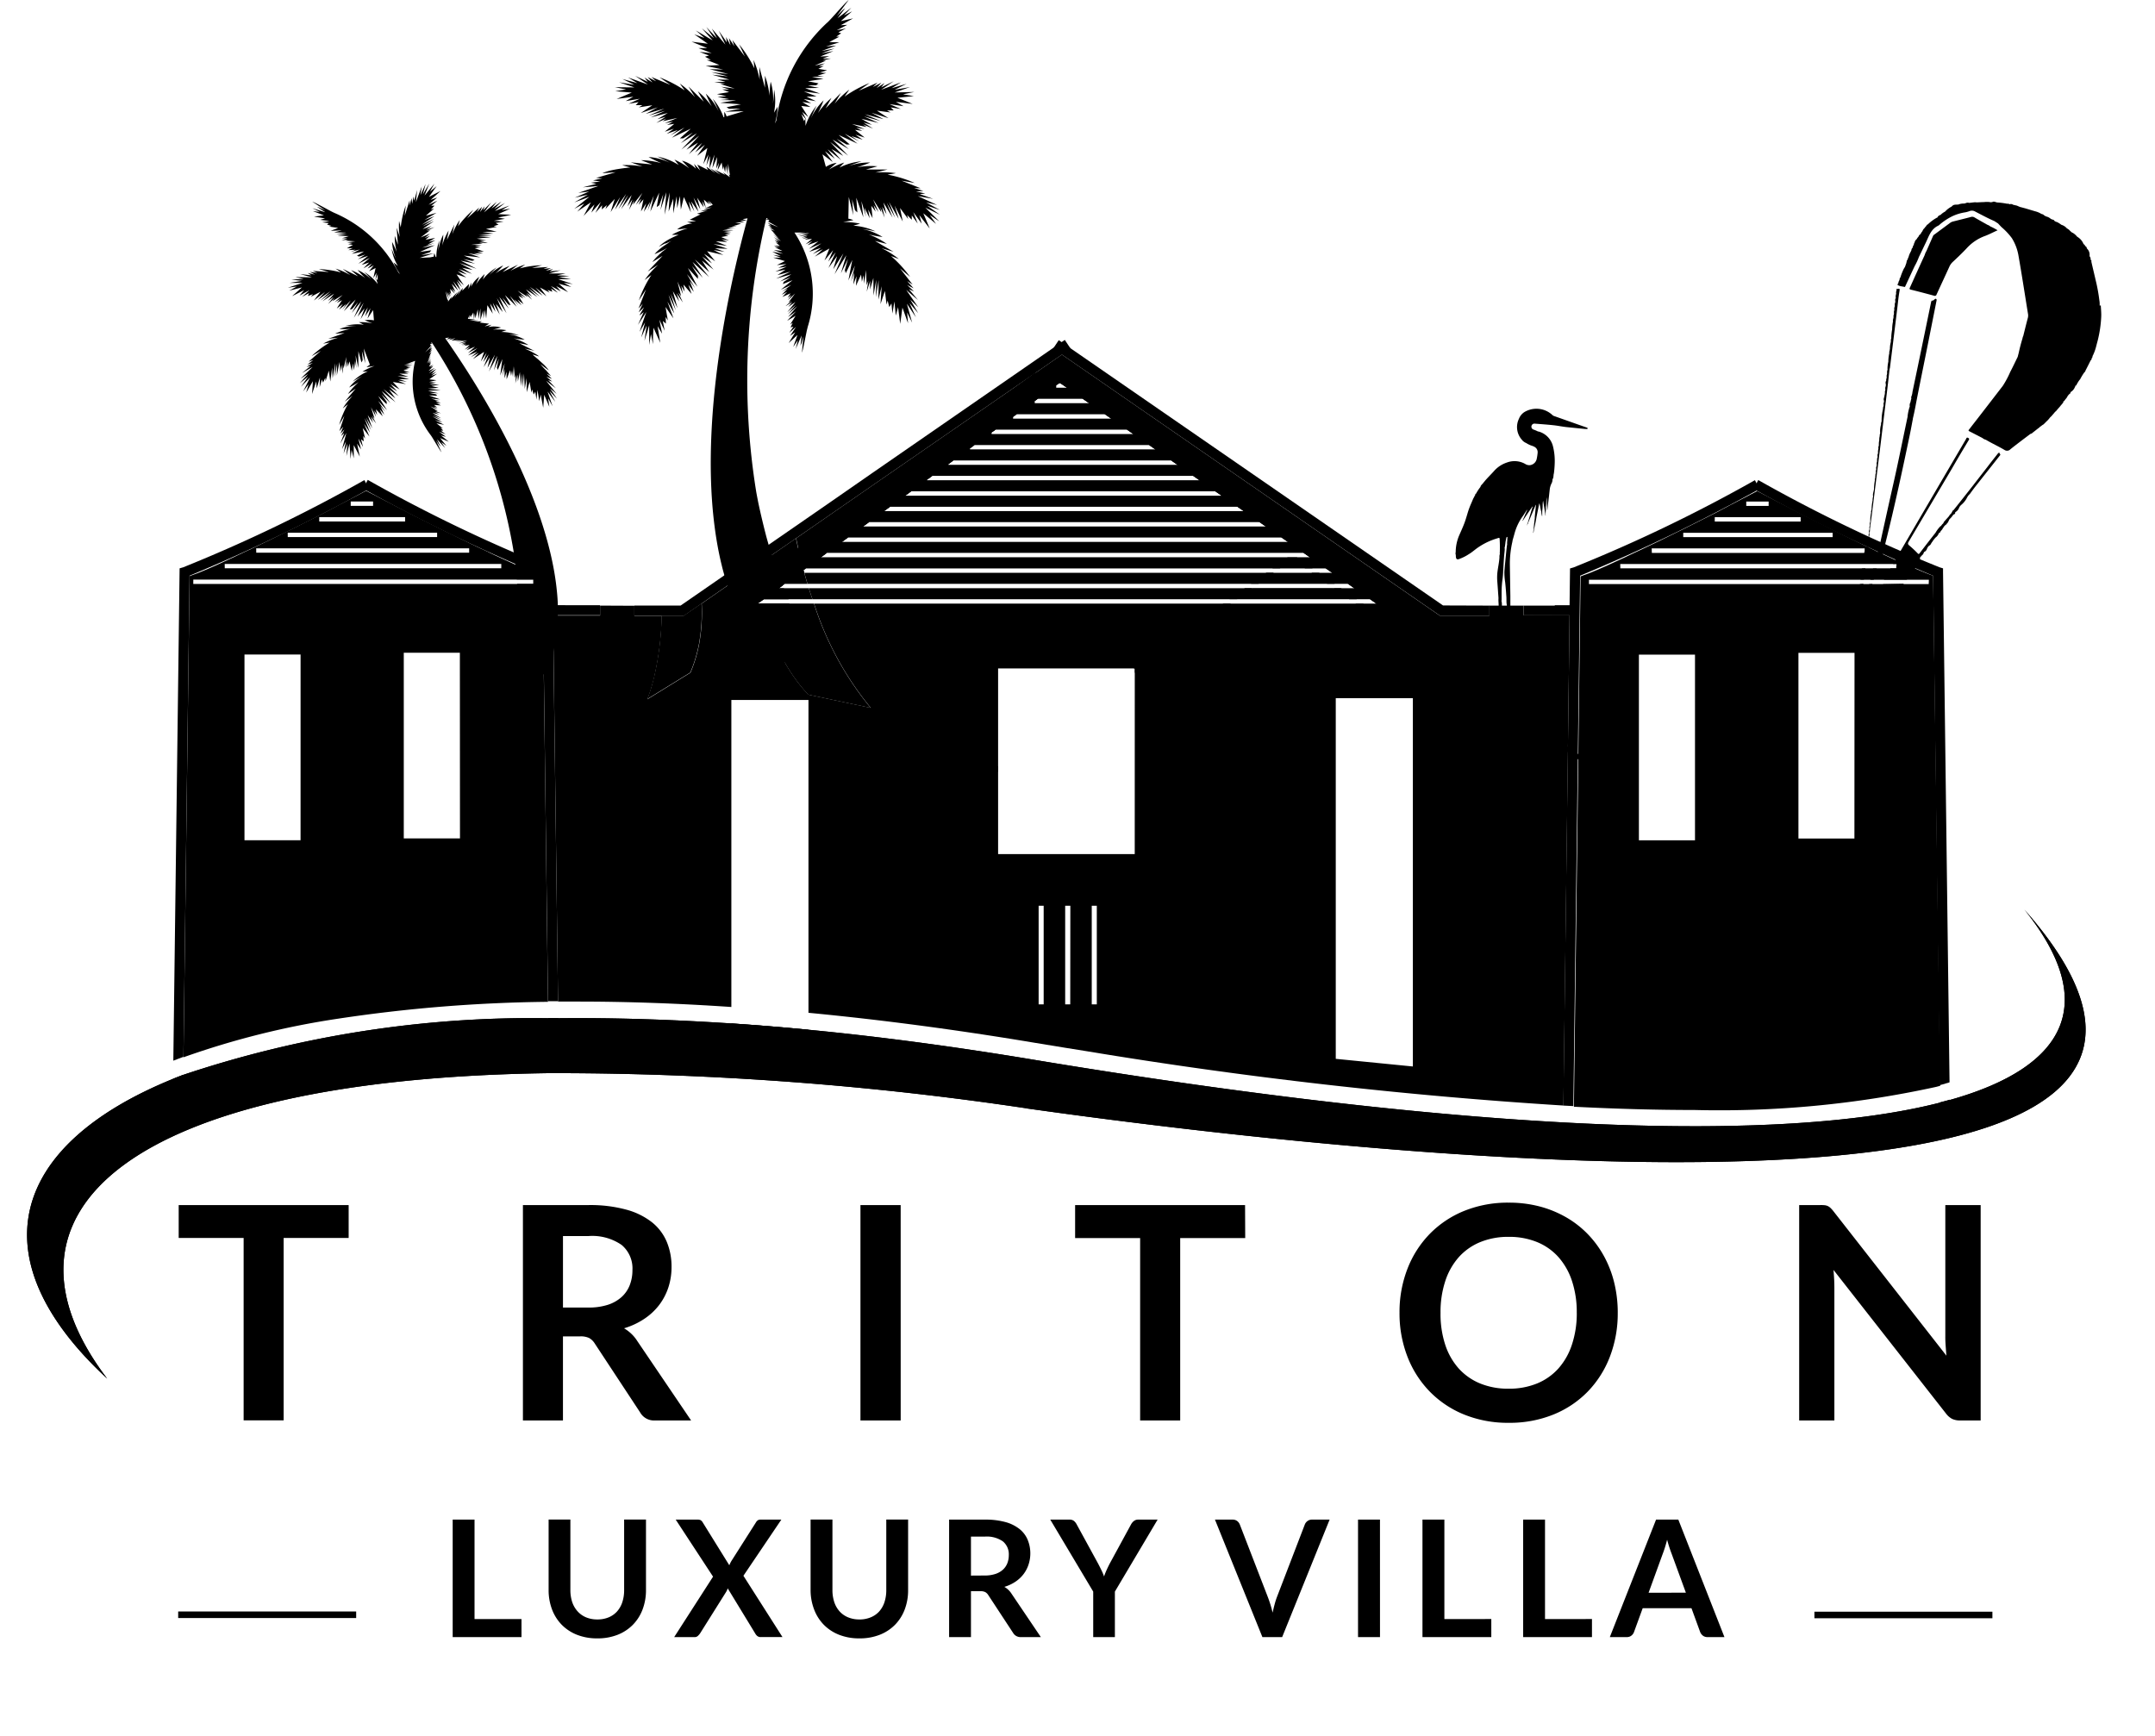 <svg xmlns="http://www.w3.org/2000/svg" xmlns:xlink="http://www.w3.org/1999/xlink" width="119.322" height="96.125" viewBox="0 0 119.322 96.125"><defs><clipPath id="clip-path"><rect id="Rectangle_6683" data-name="Rectangle 6683" width="119.322" height="96.125"></rect></clipPath></defs><g id="Group_54536" data-name="Group 54536" transform="translate(13377 11803)"><g id="Group_54535" data-name="Group 54535" transform="translate(-13377 -11803)"><path id="Path_127465" data-name="Path 127465" d="M212.942,176.87l2.234-1.609v.3l-2.09,1.507Z" transform="translate(-159.909 -132.847)"></path><path id="Path_127466" data-name="Path 127466" d="M253.214,141.939v-.24h-.072l4.983-3.6h.417Z" transform="translate(-190.38 -104.679)"></path><path id="Path_127467" data-name="Path 127467" d="M275.971,134.57h.417l-.849.612h-.417Z" transform="translate(-207.041 -102.004)"></path><path id="Path_127468" data-name="Path 127468" d="M280.864,131.04h.414l-.849.612h-.417Z" transform="translate(-210.748 -99.328)"></path><path id="Path_127469" data-name="Path 127469" d="M287.143,128.13h-.423l-.706-.493-.685.493h-.417l.847-.61h.511Z" transform="translate(-214.462 -96.66)"></path><path id="Path_127470" data-name="Path 127470" d="M295.109,131.653h-.417l-.876-.612h.423Z" transform="translate(-221.206 -99.328)"></path><path id="Path_127471" data-name="Path 127471" d="M300.161,135.183h-.423l-.876-.612h.423Z" transform="translate(-225.036 -102.003)"></path><path id="Path_127472" data-name="Path 127472" d="M319.262,148.535l-.138.2-2.9-2.026h0l-.555-.385-11.76-8.221h.423l11.34,7.928.552.385h0Z" transform="translate(-228.865 -104.678)"></path><path id="Path_127473" data-name="Path 127473" d="M56.982,131.927l-19.195-.082Z" transform="translate(-27.143 -99.941)"></path><g id="Group_54534" data-name="Group 54534" transform="translate(0)"><g id="Group_54533" data-name="Group 54533" clip-path="url(#clip-path)"><path id="LUXURY_VILLA" data-name="LUXURY VILLA" d="M4.293,1.169v1H.483V-4.337h1.21V1.169Zm4.2.022a1.6,1.6,0,0,0,.627-.117A1.287,1.287,0,0,0,9.585.747,1.453,1.453,0,0,0,9.876.234a2.111,2.111,0,0,0,.1-.675v-3.9h1.21v3.9A3,3,0,0,1,11,.631a2.441,2.441,0,0,1-.535.85,2.429,2.429,0,0,1-.847.558,3,3,0,0,1-1.125.2,3.013,3.013,0,0,1-1.129-.2,2.429,2.429,0,0,1-.847-.558,2.441,2.441,0,0,1-.535-.85A3,3,0,0,1,5.795-.441v-3.9H7V-.449a2.111,2.111,0,0,0,.1.675,1.458,1.458,0,0,0,.3.517,1.294,1.294,0,0,0,.468.331,1.6,1.6,0,0,0,.621.117Zm10.251.976h-1.2a.3.3,0,0,1-.2-.063.517.517,0,0,1-.118-.15L15.711-.531a.9.9,0,0,1-.085.193l-1.444,2.3a.921.921,0,0,1-.123.141.256.256,0,0,1-.183.066H12.747L14.9-1.179,12.832-4.337h1.2a.37.37,0,0,1,.183.033.34.34,0,0,1,.106.111L15.8-1.809a1.921,1.921,0,0,1,.108-.225l1.359-2.137a.382.382,0,0,1,.108-.126.255.255,0,0,1,.15-.04h1.156l-2.1,3.109ZM23,1.192a1.6,1.6,0,0,0,.627-.117A1.287,1.287,0,0,0,24.1.747a1.453,1.453,0,0,0,.291-.513,2.111,2.111,0,0,0,.1-.675v-3.9H25.7v3.9A3,3,0,0,1,25.515.631a2.441,2.441,0,0,1-.535.85,2.429,2.429,0,0,1-.849.558,3,3,0,0,1-1.125.2,3.013,3.013,0,0,1-1.129-.2,2.429,2.429,0,0,1-.849-.558,2.441,2.441,0,0,1-.535-.85A3,3,0,0,1,20.3-.441v-3.9h1.21V-.449a2.111,2.111,0,0,0,.1.675,1.458,1.458,0,0,0,.292.514,1.294,1.294,0,0,0,.468.331,1.6,1.6,0,0,0,.627.12ZM29.93-1.242a1.873,1.873,0,0,0,.6-.085,1.152,1.152,0,0,0,.418-.237.949.949,0,0,0,.246-.357,1.237,1.237,0,0,0,.081-.45.924.924,0,0,0-.327-.76,1.56,1.56,0,0,0-1-.265H29.18v2.159Zm3.119,3.41H31.956a.48.48,0,0,1-.45-.243L30.139-.158a.48.48,0,0,0-.169-.166A.591.591,0,0,0,29.7-.374H29.18V2.168H27.97V-4.337h1.984a4.124,4.124,0,0,1,1.135.136,2.173,2.173,0,0,1,.778.384,1.5,1.5,0,0,1,.45.592,1.95,1.95,0,0,1,.15.759,1.965,1.965,0,0,1-.1.621,1.8,1.8,0,0,1-.279.531,1.88,1.88,0,0,1-.45.418,2.249,2.249,0,0,1-.609.283,1.183,1.183,0,0,1,.216.159,1.135,1.135,0,0,1,.18.217Zm4.1-2.519V2.168h-1.2V-.351L33.571-4.337h1.066a.379.379,0,0,1,.249.076.645.645,0,0,1,.15.193l1.188,2.173q.1.193.183.364t.142.342q.058-.171.135-.342t.175-.364l1.183-2.173a.6.6,0,0,1,.15-.184.372.372,0,0,1,.252-.085h1.071Zm11.89-3.986L46.411,2.168H45.317L42.69-4.337h.972a.408.408,0,0,1,.256.076.468.468,0,0,1,.15.2L45.6-.095q.076.193.15.426t.132.483Q45.937.562,46,.331a4.05,4.05,0,0,1,.139-.426l1.525-3.968a.426.426,0,0,1,.142-.189.4.4,0,0,1,.258-.085Zm2.789,6.505H50.612V-4.337h1.215Zm6.163-1v1H54.18V-4.337h1.213V1.169Zm5.574,0v1h-3.81V-4.337h1.21V1.169Zm5.2-1.458-.792-2.164q-.058-.15-.121-.342t-.126-.427q-.058.229-.121.429t-.121.349L66.7-.288ZM70.9,2.168h-.936a.4.4,0,0,1-.256-.079.49.49,0,0,1-.15-.195L69.074.567h-2.7L65.89,1.894a.432.432,0,0,1-.139.189.39.39,0,0,1-.252.085h-.945l2.56-6.505h1.233Z" transform="translate(24.582 88.481)"></path><path id="Path_127474" data-name="Path 127474" d="M144.54,11.5l.808.391-.706-.5.7.237-.757-.418.6.138-1.06-.489.843.15-.736-.259.3-.034-.511-.118.406-.022-.505-.165.358.015-1.057-.421.724.126a6.67,6.67,0,0,0-1.5-.46l.46-.082a5.163,5.163,0,0,0-1.137-.034l.679-.169h-1.2l.639-.178a4.271,4.271,0,0,0-1.131.055A7.714,7.714,0,0,0,141.485,9a3.255,3.255,0,0,0-1.2.2,6.848,6.848,0,0,1,.726-.268,3.32,3.32,0,0,0-1.231.351L140.047,9a4.017,4.017,0,0,0-.867.4l.45-.385a1.509,1.509,0,0,0-.6.225l-.189-.694.573.426-.433-.6.547.418-.4-.525.75.6-.534-.613.648.379-.724-.769,1,.757-.867-.891.9.532-.67-.573.823.474L140.18,8h.174l-.619-.528,1.05.484-.711-.552.792.423-.421-.291.622.2-.4-.279.511.16-.532-.426.4.054-.334-.174.462.075-.7-.28.816.169-.216-.15.571.237-.525-.334.465.126-.583-.334.949.228-.808-.36.919.252-.871-.373,1.036.271-.67-.354.942.3-.643-.417.757.1-.2-.115h.373l-.165-.166.555.087-.624-.268.781.115-.426-.24.93.114-.844-.342.91-.09-.6-.1.624-.13-1.084.028.847-.3-.852.15.663-.331-.831.247.516-.327-1.093.411.7-.475-.7.342.186-.24-.441.28.268-.3-.474.241.264-.244-1.05.45.6-.426a6.784,6.784,0,0,0-1.381.75l.264-.385a5.084,5.084,0,0,0-.817.78l.351-.6L139.018,6l.322-.579a4.2,4.2,0,0,0-.75.844,6.89,6.89,0,0,0,.315-.706,3.255,3.255,0,0,0-.7.987,7.121,7.121,0,0,1,.316-.7,3.322,3.322,0,0,0-.615,1.123l-.012-.385a.554.554,0,0,0-.072.123l-.15-.394.283.327-.232-.441.336.285-.39-.618.508.058-.45-.276.489.067-.409-.229.675.118-.52-.252.552-.016-.7-.268.9.115-.828-.3.76-.016-.612-.13.7-.028H138.5l.121-.094L138.04,4.5l.859-.133-.634-.094.661-.054-.367-.027.489-.15-.351-.024.4-.126-.481-.079.3-.16-.28.027.346-.172-.567.126.619-.276-.19-.015.462-.1h-.45l.36-.133-.493.019.726-.3-.654.123.711-.264-.706.135.8-.3-.561.051.738-.229-.556-.016.561-.3h-.174l.267-.186-.15-.055.414-.213-.505.1.58-.3-.358.022.682-.379-.679.15.624-.54-.45.225.409-.426-.76.576.415-.547-.123.091-.339.336L140.29,0c-.208.162-.969,1.06-1.167,1.237l-.015.022V1.248a9.053,9.053,0,0,0-2.822,5.43l-.079.166a3.793,3.793,0,0,0,.15-.931l-.2.331a3.272,3.272,0,0,0,.009-1.282,6.658,6.658,0,0,1-.063.772,3.3,3.3,0,0,0-.129-1.21,6.746,6.746,0,0,0-.068.777,4.283,4.283,0,0,0-.249-1.108v.666l-.31-1.152.016.7a5.027,5.027,0,0,0-.336-1.084l.046.462a6.688,6.688,0,0,0-.844-1.326l.315.666-.69-.907.109.342-.3-.45.087.4-.247-.46.044.3L133.1,1.7l.367.772-.75-.891L133,2.12l-.588-.621.417.615-.667-.549.6.673-.931-.552.48.418-.567-.205.75.523-.9-.114.864.354h-.486l.738.279-.675-.067.525.2-.222.066.324.178h-.232l.709.28-.765.051.969.2-.75-.019,1.038.267-.942-.1.922.232-.871-.09.942.267h-.673l.466.118-.622.031.615.075-.274.025.793.249-.75-.1.441.16L133.3,4.95l.373.15L133,5.211l.523.111-.486.046.642.123-.511.048.9.016-.888.135,1.152.087-.8.16.15.091h-.322l.951-.015-.864.174,1.038-.028-.951.285a1.033,1.033,0,0,0-.129-.252v.291l-.039.012a3.121,3.121,0,0,0-.6-1.03,6.843,6.843,0,0,1,.328.7,3.317,3.317,0,0,0-.711-.978,6.424,6.424,0,0,0,.327.7,4.453,4.453,0,0,0-.769-.832l.328.576-.844-.84.358.588a4.749,4.749,0,0,0-.838-.75l.268.375a6.663,6.663,0,0,0-1.392-.721l.6.417-1.05-.438.264.24-.474-.235.273.3-.45-.273.189.237L128.47,4.2l.706.481-1.1-.394.52.316-.832-.229.666.322-.852-.141.852.285-1.084-.012.624.123-.6.1.915.075-.84.354.924-.126-.421.244.777-.129-.619.279.555-.094-.16.169h.37l-.2.121.75-.115-.639.429.939-.316-.667.363,1.033-.288-.867.385.915-.264-.8.36.946-.244L129.7,6.6l.46-.133-.52.339.568-.244-.213.15.813-.181-.7.291.462-.082-.334.178.4-.058-.525.433.505-.166-.4.283.618-.213-.417.3.786-.435-.7.564,1.05-.5-.606.537h.177l.54-.322L131,7.927l.886-.547-.855.9.99-.772-.711.781.643-.39-.511.634.738-.618-.39.529.54-.426-.426.61.567-.433-.228.9.283-.535-.109.612.208-.535-.043.7.279-.777-.114.75.267-.615-.051.639.15-.322-.079.417L133.26,9l.067.4.044-.213.039.319.039-.276.031.327.048-.411.063.54.027-.622.1.639-.063-.046.058.15-.385-.273.13.15-.591-.3.328.288-.564-.358.288.28-.475-.345h-.024l.091.165-.6-.3.16.322-.342-.363.111.273a1.7,1.7,0,0,0-.777-.45l.4.423a3.914,3.914,0,0,0-.817-.481l.237.3a3.371,3.371,0,0,0-1.188-.469,6.62,6.62,0,0,1,.693.339,3.28,3.28,0,0,0-1.174-.315,7.631,7.631,0,0,0,.7.342,4.3,4.3,0,0,0-1.12-.165l.619.237-1.186-.118.655.232a4.884,4.884,0,0,0-1.131-.075l.45.126s-.417.039-.835.115l-.06.012a3.694,3.694,0,0,0-.552.15c-.034.015-.066.027-.091.04h.043l.141-.012.247-.019.3-.022-.162.046-.931.273.358.019-.52.115.4.06-.517.066.3.066-.75.189.852-.07-1.1.382.6-.078-.793.342.721-.166-.75.426.6-.22h0l.237-.09-.1.078-.027.022-.115.091h0l-.6.48.561-.3-.241.28-.02.022-.133.15.217-.15.063-.043.259-.177.029-.019.087-.058.1-.07-.043.082-.023.039-.028.055-.027.051-.016.031-.015.027-.052.1-.009.016-.046.084-.009.022-.063.115-.067.126v.009l-.045.04.039-.039.012-.015.1-.106.378-.4.015-.015.1-.1-.046.115h0l-.129.331.525-.591-.3.607.37-.421-.016.229.283-.24-.082.22.517-.561-.228.73.529-.835-.291.7.622-.874-.43.843.544-.78-.394.784.583-.784-.232.63.276-.391-.193.591.291-.547-.07.253.52-.651-.36.663.3-.354-.15.348.271-.3-.138.667.291-.45-.13.472.346-.552-.138.493.339-.832-.19.879.493-1.05-.138.8.141-.106-.109.3.327-.9-.15.868.322-.981-.094,1.237.283-1.222-.06,1.05L130.58,11v.813l.189-.942.028.658.15-.673.054.75.166-.693.39.843-.114-.6.3.544-.174-.549.406.571-.273-.78.378.649-.178-.643.363.528-.082-.348.2.375-.111-.45.3.267-.1-.19.229.225-.15-.24.177.178h0l.04.046-.481.225.43-.084-.63.225.4-.054-.564.172-.019.015.186.031-.6.3.355.072-.5.051.283.078a1.689,1.689,0,0,0-.835.334l.586-.06A4.107,4.107,0,0,0,130.5,13h.387a4.719,4.719,0,0,0-.552.256l-.133.078-.036.024a2.234,2.234,0,0,0-.379.3c.012,0,.141-.079.339-.177h.048l.15-.072c.051-.024.106-.048.165-.072-.046.024-.091.051-.138.078l-.1.076-.054.036a3.311,3.311,0,0,0-.481.366h0a1.52,1.52,0,0,0-.172.184s.091-.039.247-.111l.036-.016c.094-.046.205-.1.336-.174l.034-.016.04-.024-.035.027-.031.024a1.8,1.8,0,0,0-.15.118h-.009q-.054.043-.1.087l-.046.043a.7.7,0,0,0-.06.054.677.677,0,0,0-.055.058l-.031.028a3.086,3.086,0,0,0-.3.336l.549-.331.017-.009-.012.012-.811.852.583-.373a4.976,4.976,0,0,0-.75.844l.37-.276a6.647,6.647,0,0,0-.693,1.407l.4-.612-.417,1.06.235-.271-.225.48.3-.28-.241.414v.015l-.017.024.028-.022h.009l.2-.166-.15.328-.035.079-.012.031-.123.273.162-.247.027-.043.04-.06.237-.366-.15.426-.012.036-.036.1-.178.54.268-.462.039-.063-.023.078-.193.76.3-.663h0l-.118.843.189-.6v-.024l.034-.106.036-.118V19.1l.1-.61v.01l.078.39h0l.034.166v-.406l.009-.15v-.024l.02-.328.373.835-.15-.924.252.417-.15-.774.291.612L130,17.77l.174.15-.016-.373.123.2-.129-.75.438.63-.334-.931.378.661-.312-1.029.4.856-.283-.91.378.793-.261-.943.354.571-.15-.457.354.513-.259-.564.16.213-.2-.811.3.693-.091-.46.186.328-.066-.394.45.517-.177-.505.3.391-.228-.612.3.409-.45-.777.579.693-.525-1.03.552.6v-.174l.174.268-.505-.805.6.651-.564-.874.919.835-.793-.975.8.7-.406-.636.646.5-.63-.726.537.379-.438-.532.619.414-.45-.556.9.208-.537-.273.612.1-.54-.2.7.031-.786-.264.75.1-.618-.252.636.036-.324-.15.421.07-.429-.19.4-.078L133.426,13l.319-.046-.279-.034.324-.036-.409-.04.537-.072-.622-.015.75-.133-.529.051.622-.186-.342.058.547-.162-.331-.066.513-.016-.253-.07.375-.028-.235-.07.28-.046c-.859,3.122-2.582,10.44-1.868,16.708.024.21.051.417.079.622.024.172.051.343.079.513.078.469.172.931.283,1.38.04.169.084.336.133.5a.257.257,0,0,0,.02.072c.048.165.1.328.15.489.075.232.15.46.24.685a10.753,10.753,0,0,0,.45,1.036,9.735,9.735,0,0,0,1.624,2.4l.8.166,2.666.567A15.172,15.172,0,0,1,137,33.414h-1.8l.251-.123h0l.15-.106h1.365c-.087-.2-.174-.4-.261-.612h-.267l.205-.15-.036-.09q-.189-.475-.37-1c-.067-.193-.133-.391-.2-.6-.051-.16-.1-.322-.15-.489a.274.274,0,0,0-.023-.07c-.048-.162-.094-.327-.141-.5-.15-.579-.3-1.2-.435-1.841-.039-.2-.078-.394-.114-.6a38.645,38.645,0,0,1,.559-15.146l.048-.017.036.019-.012.009h-.046l.028.022-.07.054.115-.019.068.048-.027.046H135.8l.6.334-.6-.249.2.16-.172-.036.232.16-.181-.046.324.205-.235-.079.31.316-.2-.169.348.366-.328-.232.45.37-.409-.222.328.252-.28-.126.2.15-.187-.079.2.15-.15-.054.235.2-.334-.024.3.106-.253-.019.426.213-.477-.054.516.208-.6-.115.462.241-.409-.063.426.16-.43-.009.654.193-.45.222.528-.058-.45.208.462-.063-.624.271.567-.106-.45.3.726-.189-.8.385.844-.24-.624.4.58-.229-.567.375.19-.123-.051.121.535-.216-.646.528.583-.267-.525.375.322-.174-.328.346.3-.165-.267.285.45-.2-.16.252.217-.162-.2.291.4-.373-.366.493.166-.09-.334.3.379-.229-.229.271.4-.271-.45.564.477-.414-.45.532.516-.45-.5.6.441-.319-.493.525.469-.276-.3.481.141-.094-.121.256.16-.046-.232.346.37-.322-.322.489.285-.2-.366.6.489-.45-.235.663.252-.367-.115.48.327-.75-.063.564c.019-.04.036-.079.054-.121l.106-.387-.079.9c.084-.208.244-1.174.312-1.387v-.016a6.148,6.148,0,0,0-.726-5.249h.6l-.52.1.75-.079-.6.186.537-.079-.382.15.322-.054-.256.111.319-.046-.2.1.4-.039-.355.3.382-.184-.271.232.6-.213-.525.414.69-.3-.679.469.663-.222-.462.342.561-.264-.45.411.811-.45-.271.661.48-.571-.273.634.411-.516-.4.871.48-.658-.213.724L140,14.03l-.489,1.156.651-1.05-.3,1,.391-.792-.259.915.091-.3.048.166.36-.73-.216,1.137.363-.825-.216.874.178-.48-.047.649.172-.457-.031.535.283-.622.047.4.087-.367.039.466.1-.75.036.832.094-.249-.09.615.193-.6-.009.481.184-.646.009.975.15-.867-.019.954.15-.937-.009,1.075.178-.738-.063.987.244-.726.09.757.06-.228.09.363.121-.2.054.559.109-.67.078.784.126-.469.118.927.123-.9.31.864-.051-.6.279.571-.291-1.05.5.75-.355-.789.481.561-.438-.75.441.421-.666-.958.649.559-.5-.6.279.123-.379-.36.36.189-.354-.4.3.193-.7-.9.561.477a6.663,6.663,0,0,0-1.06-1.159l.435.165a4.965,4.965,0,0,0-.958-.6l.667.2-1.03-.6.657.165a4.442,4.442,0,0,0-1-.523,7.452,7.452,0,0,0,.762.138,3.257,3.257,0,0,0-1.132-.441,7.54,7.54,0,0,1,.75.135,3.392,3.392,0,0,0-1.234-.319l.373-.109a3.917,3.917,0,0,0-.946-.091l.576-.106a1.12,1.12,0,0,0-.28-.082l.024-1.2.249,1.006-.066-.879.244.919-.079-.31.126.118-.059-.813.391,1.089-.106-.9.256.862-.09-.5.291.583-.084-.481.244.477-.07-.679.241.319-.114-.36.271.382-.3-.7.45.7-.044-.261.235.573-.135-.607.237.418-.172-.651.508.837-.319-.817.466.831-.346-.88.535.93-.222-.726.45.88-.15-.75.45.61-.059-.225.259.267v-.241l.328.45-.244-.631.465.636-.13-.469.573.738-.354-.843.706.588-.348-.492.528.351ZM133.366,6.52c0,.024.019.048.028.072V6.514Zm-.781,4.515.184.291.084-.024Zm.3.3h-.111l.028.046.091-.043ZM132.907,11.335Zm-.3-.414.279.375.1-.031Zm.2.118.205.22.07-.022Zm.273.15.044.04h.009Zm1.77-2.918-.027.016.012.031.017-.043Zm-.15-.324.015.048.084-.121Zm-.114-.135.012.04.135-.166Zm.09.15-.036.027.023.082.023-.031Zm-.462-.75.1.222.264-.268Zm.16.343.012.024.055-.067Zm-.029,2.4.035.016.012-.331Zm.084-2.275.012.027.051-.072Zm-.48-.633c.02.066.028.123.039.172l.07-.031.034-.111v.091l.45-.208Zm.15.2.027.331.078-.346Zm-.075,2.623.02.015v-.1Zm-.027-2.614c.009.063.012.1.012.1l.031-.106Zm.54-.9-.99.135.059.16.1-.028-.009-.111a.791.791,0,0,1,.066.091Zm-.738.312a1.442,1.442,0,0,1,.075.15l.409-.16Zm-.091,0h-.1c.027.078.051.15.07.217l.04-.015Zm.019.247h-.036c.031.1.051.172.051.172ZM133.7,9.272l.031.429.111.087Zm.123.279.036.247.036.028Zm.079-2.666c.017.046.031.09.043.129l.528-.228Zm.048,5.1.825.1c.009-.028.016-.06.027-.091Zm.75-.106.118.082a.316.316,0,0,1,.027-.1Zm.15-.09h.012Zm0-.067h.024Zm.217-3.134-.012.019.015.034Zm.024-.039v.019l.027-.07Zm.678,3.364v.019h.009Zm.048.15H135.8l.012.027.02-.015ZM135.86,12.045Zm.867-1.05h0v.046h.012ZM136.7,8.047l.044.121V8.134Zm.091,2.894v.018Zm2.132-1.758-.066.126.009.048c.027-.022.066-.048.109-.078Zm-.232,2.309.087.015.1-.228Zm.138-2.129-.022.04a.187.187,0,0,0,.031-.022Zm-.046-.433.06.3.072-.066Zm-.028.247-.051.079v.094l.084-.075ZM138.682,9l.015.184.054-.022Zm-.063.382-.054.084.063-.055Zm-.174-.462.055.334.06-.022Zm-.15.133.024.268.084-.031Zm-.811-2.7.259.528c.016-.048.034-.094.054-.138Zm.082,1.111s.079-.312.174-.576l-.328-.351.15.4a.432.432,0,0,1,.036-.055v.129l.009.027-.012-.012Zm.135,2.054h0l.019-.009h0Zm-.28,1.614a.128.128,0,0,1,.072.015l.186-.165Zm0-4.283.094.172a.548.548,0,0,1,.031-.048Zm-.087.06.054.36-.084-.15.054.28-.1-.2.06.283-.138-.312.084.43.039.123a1.807,1.807,0,0,1,.189-.658Zm.027,4.211h0l.035-.022ZM137.1,7.156l.1.618.019-.3Zm0,.216.017.285.067.3.012-.165Zm-.2,3.425-.022.027v.018l.028-.039Zm.1,1.617a.164.164,0,0,1,.023.034l.319-.138Zm.178.3.015.027.109-.058Zm.072.126.02.034.3-.034Zm.184-1.614.16-.009.3-.328Zm.208-.012h.1l.15-.2Zm-.028.055h.082l.036-.046Zm.109,0h.067l.1-.15Zm.111,0h.072l.072-.115Zm.123,0h.036l-.133.084h.241l.087-.256Zm.184.133.055.009.009-.022Zm.019-.046h.056l.055-.169Zm.138,0h.035l-.044.009-.04.048.165.027.15-.409Zm.06.184h.015Zm.058,0h.123l.012-.027Zm.06-.084.1.015.193-.418Zm.15.189h.09v-.016Zm.039-.129-.039.043h.123l.027-.06Zm.106.106-.016.024h.138l.015-.046Zm.036-.054h.106l.084-.291Zm.981.387-.09-.888-.091.654-.087-.685-.123.733-.1-.706-.3.517h0l-.035.06h.279l-.169.082.663.118-.319.166Zm.312-1.069-.04,1.05-.184-.73-.072.741.1-.019-.1.069h0l-.138.087a1.97,1.97,0,0,1,.6,0Z" transform="translate(-93.302)"></path><path id="Path_127475" data-name="Path 127475" d="M74.735,47.586l.618.162-.414-.235.5.072-.706-.237-.048-.017-.058-.019h.712l-.433-.078h-.027l-.15-.027L74.66,47.2l.1-.009.481-.055-.348-.022-.334-.016.472-.1h-.922l.654-.177-.615.063.2-.129-.406.09.285-.15-.418.054.261-.111-.9.054.561-.15a5.238,5.238,0,0,0-1.231.174l.3-.213a4,4,0,0,0-.823.355l.426-.346-.855.406.394-.342a3.494,3.494,0,0,0-.789.418,5.433,5.433,0,0,0,.43-.441,2.614,2.614,0,0,0-.792.547,5.2,5.2,0,0,1,.429-.438,2.688,2.688,0,0,0-.765.667l.1-.3a3.032,3.032,0,0,0-.484.58l.186-.426a1.35,1.35,0,0,0-.45.547l.012-.235-.16.363.031-.283-.373.379.024-.15-.016.009-.268.382L69.2,47.9l-.324.421.172-.3-.36.385.058-.15-.217.3v-.126l-.036.051-.094-.5.186.457-.1-.418.15.3-.07-.252.1.2-.055-.249.09.15-.055-.315.261.264-.169-.291.2.2-.208-.462.363.387-.283-.525.414.508L69,47.417l.3.343-.247-.426.354.322L69,47.047l.537.172-.48-.343.517.177-.433-.3.714.264-.549-.336.586.121-.73-.382.943.315-.876-.45.8.174-.649-.261.741.15-.249-.054.129-.048-.6-.24.91.1-.675-.232.7.114-.387-.109h.516l-.327-.091h.378l-.267-.1-.055-.02-.186-.067.249-.051.063-.012-.051-.009-.247-.036.3-.048.075-.012h-.066L70,45.412h-.2l.133-.017.129-.015.324-.04h.067l-.055-.016-.15-.043.162.012.22.015h.106L70.7,45.3l-.052-.015-.208-.051L70.32,45.2l-.058-.012h.087l.123-.009.172-.009-.15-.028-.06-.012-.315-.063.772-.078-.673-.055h0l.73-.043-.615-.046-.121,0h0l.138-.009.687-.048-.6-.094.781-.012-.588-.15.6-.115-.184-.036.28-.091L71.16,44.2l.438-.078-.535-.043.615-.109L71.3,43.9l.724-.15-.718-.04.663-.3-.22.036-.252.046.111-.066.273-.162.048-.028-.109.039-.46.172-.235.087.094-.078.048-.036.414-.328-.6.334.411-.418-.561.394.3-.375-.714.588.4-.549-.441.435.079-.225-.261.322.123-.3-.3.3.135-.252-.667.6.342-.472a5.333,5.333,0,0,0-.847.912l.1-.355a3.846,3.846,0,0,0-.417.789l.114-.532-.409.849.091-.516a3.5,3.5,0,0,0-.351.825,4.856,4.856,0,0,0,.057-.6,2.626,2.626,0,0,0-.273.922,5.849,5.849,0,0,1,.06-.61,2.579,2.579,0,0,0-.172.93h-.032l-.079-.216a.739.739,0,0,0-.028.222l-.786.04.781-.253-.69.1.711-.241-.24.078.084-.106-.636.094.835-.373-.7.138.666-.253-.391.1.45-.261-.375.094.363-.222-.532.1.237-.21-.279.111.285-.237-.51.208.525-.4-.2.051.438-.22-.472.15.316-.213-.505.174.634-.45-.63.3.63-.417-.675.324.7-.477-.559.217.67-.4L67.3,43.8l.457-.4-.177.06.2-.22-.184.009.342-.285-.486.229.474-.4-.36.13.547-.493-.643.324.426-.591-.367.3.244-.441-.547.661.264-.661-.354.588.15-.568L67,42.656l.072-.477-.324.867.07-.675-.162.6-.046-.235-.063.409-.039-.319-.1.409-.009-.285-.273.862.058-.579a5.293,5.293,0,0,0-.276,1.213l-.09-.358a3.93,3.93,0,0,0,.036.891l-.172-.517.072.942-.177-.493a3.431,3.431,0,0,0,.109.9,5.512,5.512,0,0,0-.256-.561,2.623,2.623,0,0,0,.225.937,5.2,5.2,0,0,1-.252-.559,2.615,2.615,0,0,0,.348.955l-.237-.2a3.032,3.032,0,0,0,.363.655l-.1-.1a7.183,7.183,0,0,0-3.552-3.3h0l-.017-.009c-.193-.082-1-.547-1.2-.612l.724.481-.343-.156-.114-.034.46.3-.718-.225.418.208-.391-.048.61.235-.547.07.61.1-.271.078.513.07-.4.066.366.046-.1.082.247.07-.13.04.5.075-.411.16.612-.024-.43.111.678.012-.561.087h.6l-.52.082.622.027-.375.115h.3l-.334.123.37-.051-.138.06.535.043-.45.055.3.036L63,45.375l.261.04-.336.189.331-.012-.253.111.4-.019-.267.118.511-.135-.45.24.678-.13-.39.24.115.04.351-.109-.423.261.571-.189-.54.438.636-.324-.45.387.417-.135-.319.327.472-.267-.244.279.346-.178-.264.327.363-.178-.126.564.177-.3-.058.39.123-.319v.334a.506.506,0,0,0-.084-.072l.091.291a2.683,2.683,0,0,0-.757-.673,5.424,5.424,0,0,1,.423.441,2.57,2.57,0,0,0-.786-.552,6.09,6.09,0,0,0,.426.45,3.424,3.424,0,0,0-.787-.439l.39.343-.849-.414.421.351a3.842,3.842,0,0,0-.817-.363l.3.213a5.474,5.474,0,0,0-1.23-.186l.561.16-.9-.063.264.114-.418-.055.283.15-.406-.091.2.129-.615-.066.654.178-.924-.015.469.1-.685.04.583.07-.675.111h.711l-.816.268.495-.067-.417.229.7-.177-.54.48.663-.331-.253.3.552-.3-.409.37.39-.21-.075.166.285-.106-.121.15.537-.279-.367.484.622-.48-.409.45.7-.48-.549.511.619-.43-.508.472.648-.421-.346.4.312-.217-.3.387.363-.328-.123.172.567-.343-.45.4.324-.181-.2.22.283-.15-.285.46.339-.253L62.489,49l.409-.319-.235.328.477-.525-.382.6.654-.643L63.089,49l.13-.043-.162.2.486-.573-.346.6.525-.636-.409.9.544-.832-.334.769.382-.457-.22.6.4-.651-.15.5.3-.457-.168.574.312-.469.046.568a1.231,1.231,0,0,0-.511,0l.426.166a3.173,3.173,0,0,0-.75-.067l.273.141a2.617,2.617,0,0,0-1.014.066,5.09,5.09,0,0,1,.612,0,2.569,2.569,0,0,0-.946.172,6.1,6.1,0,0,0,.615,0,3.365,3.365,0,0,0-.856.259l.523-.036-.9.315.552-.055a3.986,3.986,0,0,0-.837.327l.366-.06a5.319,5.319,0,0,0-1,.75l.505-.288-.678.6.267-.1-.334.259.3-.094-.348.225.232-.055-.48.39.588-.336-.661.648.406-.261-.457.516.462-.367-.394.561.5-.508-.382.769.3-.4-.13.46.37-.627L61,53.672l.229-.7.028.385.177-.6-.015.537.123-.426.066.172.123-.268.015.186.181-.579.082.6.1-.777.028.6.15-.837-.027.75.13-.75-.022.694.15-.76.043.532.066-.375.06.489.024-.492.034.208.15-.643-.034.6.1-.355.012.3.1-.3.126.528.055-.421.066.382.063-.516.066.4-.036-.709.15.7V51.3l.172.622L63.8,51.8l-.04-.5.186.673-.082-.82.339.9a.99.99,0,0,0-.189.133l.45-.07a3,3,0,0,0-.675.319l.3-.019a2.587,2.587,0,0,0-.84.568,5.834,5.834,0,0,1,.529-.3,2.549,2.549,0,0,0-.726.627,5.639,5.639,0,0,0,.532-.3,3.362,3.362,0,0,0-.6.661l.433-.3-.61.721.441-.322a3.814,3.814,0,0,0-.549.7l.283-.237a5.282,5.282,0,0,0-.484,1.147l.291-.505-.28.856.214-.255-.15.39.22-.235-.189.367.177-.162-.217.579.334-.588-.24.9.217-.43-.13.67.21-.544-.055.682.172-.693.06.856.055-.5.121.462v-.733l.334.642-.15-.721.22.316-.15-.6.259.472-.109-.43.15.115-.034-.3.109.15-.135-.588.375.474-.3-.718.328.5-.3-.8.36.658-.268-.7.336.6-.252-.73.3.433-.133-.355.3.39-.229-.433.138.16-.193-.631.271.535-.094-.36.162.252-.07-.31.378.387-.166-.39.252.3-.208-.474.261.31-.391-.6.489.517-.484-.781.465.45v-.138l.15.205-.438-.612.5.484-.486-.663.768.615-.673-.73.663.513-.351-.486.532.363-.532-.541.45.273-.37-.4.508.3-.378-.418.726.121-.441-.19.489.051-.435-.133.556-.009-.636-.169.6.04-.5-.169h.505l-.264-.1.336.036-.348-.133.31-.078-.169-.022.252-.051-.222-.015.256-.046-.327-.012.421-.082-.492.019.579-.141L66.258,52l.45-.165a4.874,4.874,0,0,0,.859,4.112h0c.109.141.484.817.6.951l-.3-.649.181.261c.022.027.046.051.07.078l-.2-.406.45.48-.213-.328.285.208-.351-.43.481.2-.429-.343.267.07-.373-.279.36.141-.261-.2.129-.009-.15-.15.129.031-.355-.279.426.082-.508-.264.414.123-.559-.324.5.2-.477-.279.465.184-.481-.3.37.094-.244-.141.346.07-.328-.135.15.022-.406-.268.4.169-.222-.165.205.063-.186-.15.382.028-.273-.15.271.04-.336-.169.285.043-.489-.141.5.043-.622-.22.457.017-.07-.078.174.04-.528-.118.493.02-.573-.133.694-.046-.7-.075.591-.051-.414-.1.45-.07-.54-.039.363-.075-.385-.036.409-.1-.4-.046.435-.316-.319.123.276-.235-.291.15.283-.3-.411.237.328-.291-.342.166.261-.273-.186.079.19-.15-.244.106.123-.213-.1.079.106-.165-.121.109.109-.162-.174.169L67.6,51.7l-.244.276.232-.394-.184.261.165-.363-.109.178.15-.319-.15.121.19-.24-.126.084.136-.184-.118.075.1-.172-.378.343.355-.4-.051.009-.034-.027.036-.055.094-.015L67.6,50.85l.017-.022-.034.017h-.009l.022-.022h.039c.012.019.024.036.034.055a30.141,30.141,0,0,1,4.5,11.571c.031.222.063.438.084.651q.043.378.072.741a.4.4,0,0,0,.009.1h.927v.244h-.91c.027.418.039.82.04,1.2v.556A16.223,16.223,0,0,1,72,69.2c-.079.339-.15.618-.222.832-.106.339-.186.52-.19.532l2.258-1.389.13-.079a7.258,7.258,0,0,0,.283-.777c.046-.16.09-.322.126-.486h0c.027-.106.051-.21.07-.319a9.21,9.21,0,0,0,.15-1.582v-.658c-.009-.216-.024-.43-.046-.646-.517-5.452-4.5-11.646-6.189-14.048l.22-.04-.15.115.288-.078-.171.115.387-.121-.232.138.45-.027-.271.048.513-.027L69,50.8l.591-.1-.462.177.423-.09-.3.138.253-.055-.2.1.252-.051-.15.087.315-.051-.267.259.3-.165-.2.2.466-.2-.394.354.529-.273-.516.406.513-.21-.348.3.43-.237-.328.348.619-.4-.184.535.322-.487-.186.516.3-.429-.279.709.348-.541-.133.583.411-.733-.334.939.465-.868-.189.8.273-.643-.106.486.048.13.252-.6-.115.91.247-.67-.13.7.121-.39v.517l.114-.367v.421l.193-.5.055.312.051-.3.052.367.043-.6.067.655.063-.2-.04.489.123-.477.017.379.111-.52.058.772.067-.693.031.75.072-.75.043.849.106-.6v.784L73.045,53l.1.6.039-.184.087.283.087-.156.067.438.055-.535.1.618.079-.358.138.726.055-.718.285.667-.067-.472.247.438-.28-.811.429.568-.319-.6.409.421-.382-.568.367.31-.582-.723.54.409-.426-.45.225.082-.261-.22L74,52.727l-.015-.012H74l.046.022.235.1-.229-.229-.066-.067.07.039.177.1-.169-.195-.138-.16h-.009L73.8,52.2l-.082-.091-.079-.094.087.067.075.055.267.2.036.024-.034-.051a2.386,2.386,0,0,0-.271-.3.461.461,0,0,1-.039-.036l-.111-.1-.109-.1-.017-.015-.09-.075-.114-.1-.04-.031-.067-.072.079.024.052.016.121.039.1.028a.489.489,0,0,0-.082-.066,1.119,1.119,0,0,0-.1-.063l-.058-.034c-.22-.126-.5-.247-.544-.268l.472.109h.015l.046.012-.036-.02h-.017l-.789-.4.511.1a3.359,3.359,0,0,0-.822-.369,5.524,5.524,0,0,0,.61.07,2.588,2.588,0,0,0-.915-.3,5.734,5.734,0,0,1,.6.067,2.67,2.67,0,0,0-.982-.19l.291-.1a3.059,3.059,0,0,0-.75-.031l.45-.111a1.365,1.365,0,0,0-.714-.027l.193-.133-.385.094.244-.15-.528-.063.129-.072h-.019l-.465.022.312-.067H69.7l.343-.051-.418-.039.02-.048h0l.084-.181-.043.217.114-.229-.024.172.15-.28.039.367.048-.331.032.283.13-.493.036.529.109-.586v.655l.15-.535.02.45.075-.484.075.472.066-.733.3.472-.15-.567.3.462-.15-.5.387.654-.213-.6.378.462-.327-.772.537.837-.4-.9.52.642-.342-.612.481.58-.16-.2.129.043-.315-.561.648.646-.379-.6.477.529-.235-.331.406.319-.225-.315.336.259-.28-.462.28.15-.2-.22.322.181-.45-.4.561.348-.118-.172.358.331-.3-.39.3.22-.342-.409.643.429-.5-.477.612.435-.532-.523.7.484-.4-.45.615.484-.363-.486.537.283-.121-.15.222.082.054.019-.022-.051-.054-.115.109.06L74.5,48h0l.109.06-.217-.21-.079-.075-.078-.072-.015-.012.019.009.109.058.09.048.331.184-.232-.271-.019-.022.028.015.63.322-.481-.441h-.009l-.043-.039.075.019Zm-8.86,2.936.181.072.051-.028Zm-.054-2.465v.084l.009.015ZM65.451,49.429Zm-.039-1.545-.063-.217.036.334.054.118Zm-.121-.379v.276l.09.21Zm0,.382-.048-.343-.022.268-.031-.228-.017.178-.036-.225-.022.135-.055-.285-.079.16a1.409,1.409,0,0,1,.316.441Zm-.2,2.968.253.259.07-.036Zm-.024.193.133.15.063-.031Zm-.15-3.556a.376.376,0,0,1,.036.028l.024-.15Zm-.027.054v-.006l-.04-.094c.017.009.028.022.043.031l.009-.336-.15.348a4.2,4.2,0,0,1,.279.379Zm.017,1.695-.017.205h.075Zm-.15.331V49.6l.063.024Zm0-.39v.261h.058Zm-.091-1.792q.041.04.079.087l.051-.462ZM64.6,49.3v.138h.046Zm.06.187-.06-.046v.084l.082.031ZM64.6,49.6v.017h.027Zm-.079-.336-.048.222.072.027Zm.046.3-.088-.078-.015.087a.987.987,0,0,1,.1.028Zm.022,2.266v.017l-.009-.017-.091-.022.078-.012-.252-.535.058.6-.312-.78.2.946a1.421,1.421,0,0,1,.45-.166Zm.322-.4.015-.015.19-.07-.04-.036h-.027l.022-.009-.363-.3.114.556-.288-.516.118.532-.244-.462.172.687.3-.048-.283-.04.462-.264Zm.078-.342.141.193.079-.034Zm.259.189-.106.02.024.031.1-.037Zm.051-.109-.084.022.036.039.09-.036Zm-.012.1.009.009.067-.024Zm.208-.15-.1.027.016.015.09-.039ZM65.524,51.11Zm.017-.15h-.034l.024-.009-.288-.166.228.261.093-.055ZM65.5,50.82l.09.111.04-.015Zm.1.13.012.015.04-.019Zm.126-.15.028-.009-.22-.066.135.169.178-.067Zm-.02-.09.087.067.054-.019Zm.058-.039.114.078.051-.016Zm-.031-.087.166.106.075-.022Zm.178.114.039.027.06-.022Zm-.208-.205.3.165.123-.031Zm.423.028.028.019h0Zm.474-.267h0l.012.039h0Zm-.067-.027v.013l.012.009Zm-.09-.055-.024-.015h0l.035.019Zm.016,1.692.235-.055a.168.168,0,0,1,0-.031Zm.16-.189.1.012v-.022Zm-.13-.268.276.017v-.031Zm.639-3.442.04.046v-.019Zm.486-1.522-.45.079.45.028v-.109m-.346-.067h.348a.8.8,0,0,1,.015-.129Zm.366.336c0-.039-.012-.087-.017-.141l-.469.094.39.036-.033-.057.054.072Zm-.438,1.3.012.039v-.027Zm.1-.568-.09-.024.094.066Zm-.094-.186.15.09v-.034Zm.078.45h0l.024.027v-.024Zm.078-.249-.036-.012.015.06.027.02Zm.015-.3.055.043V47.18Zm0-.1.06.036v-.022Zm-.193-.22.267.129.019-.19ZM67.528,50.811Zm.039,0-.009.015h.019V50.8Zm0-.126V50.7h0a.033.033,0,0,0,0-.012m0-3.926-.079.016.15.237Zm.087-.019h-.035l.048.066a.18.18,0,0,0-.015-.072m-.642-.525.646-.022a.314.314,0,0,1,.024-.087l.022.084h.082v-.133Zm.774-.009-.07.024.04.15h.036v-.181m.009.208h-.028l.039.138s0-.058-.009-.15M67.907,46l.022.058a.509.509,0,0,0,0-.06ZM68,48.6l.1.247.019-.022ZM68.192,50.275ZM68.224,50.322Zm.189-2.18.027.423.063-.091Zm-.019.241.019.225.02-.028Zm-.106.225.027.078.009-.016Zm-.036,1.762.046.066.066-.094Zm.063.087c.015.022.028.043.043.063l.588-.3Zm1.041-1.018h0l.024-.04Zm.04,0h.067l.1-.22Zm.141.031h.009Zm-.066-.034h.084l.106-.355Zm.091.024v.009h.078l.009-.04Zm.017-.028h.07l.06-.267Z" transform="translate(-43.72 -31.854)"></path><path id="Path_127476" data-name="Path 127476" d="M405.637,143.263l-.316.085-.36-28.212a97.147,97.147,0,0,1-9.773-4.715l-.166-.087.166-.318.091-.177a84.379,84.379,0,0,0,10.038,4.83l.195.06v.2l.36,28.26-.238.069" transform="translate(-297.926 -83.258)"></path><path id="Path_127477" data-name="Path 127477" d="M438.2,252.875h-.558l-.013-1.089q.283-.072.556-.15Z" transform="translate(-330.222 -190.746)"></path><path id="Path_127478" data-name="Path 127478" d="M362.348,110.332l-.166.087a97.14,97.14,0,0,1-9.773,4.715l-.375,29.369-.556-.028.346-27.142v-.558l.025-2.042.2-.058a84.473,84.473,0,0,0,10.038-4.83l.091.175Z" transform="translate(-264.917 -83.257)"></path><path id="Path_127479" data-name="Path 127479" d="M87.66,138.7h-.555l-.3-23.573a97.157,97.157,0,0,1-9.773-4.715l-.166-.087.166-.318.091-.175a84.441,84.441,0,0,0,10.038,4.83l.195.06v.2l.024,1.838v.558Z" transform="translate(-56.761 -83.26)"></path><path id="Path_127480" data-name="Path 127480" d="M119.823,235.987h-.558l-.039-3.043h.558Z" transform="translate(-88.873 -176.569)"></path><path id="Path_127481" data-name="Path 127481" d="M33.3,246.156q.276-.112.561-.22l-.033,2.618h-.558Z" transform="translate(-23.718 -186.419)"></path><path id="Path_127482" data-name="Path 127482" d="M44.287,110.333l-.166.087a97.138,97.138,0,0,1-9.773,4.715l-.339,26.642-.343.129-.217.084.348-27.262.2-.058a84.483,84.483,0,0,0,10.031-4.829l.091.175Z" transform="translate(-23.852 -83.258)"></path><path id="Path_127483" data-name="Path 127483" d="M121.223,138.481h.846v.553h-2.882v-.558Z" transform="translate(-88.845 -104.968)"></path><path id="Path_127484" data-name="Path 127484" d="M163.1,78.321l-.483.334-10.292,7.107-2.386,1.65-2.039,1.41-1.742,1.2-.561.387-1.921,1.327-1.009.7-.985.681h-2.738v-.564H141.5l1.114-.769,1.276-.883,1.618-1.116.838-.579,1.431-.988,2-1.383,2.377-1.65,9.98-6.9.474-.328.166-.115.3.45Z" transform="translate(-103.816 -59.021)"></path><path id="Path_127485" data-name="Path 127485" d="M258.915,92.549v.558h-2.737l-.072-.049L235.242,78.649l-.484-.334.01-.015.3-.45.168.115.474.328L256.346,92.54Z" transform="translate(-176.445 -59.015)"></path><path id="Path_127486" data-name="Path 127486" d="M345.307,138.479v.558h-2.881V138.5h1.72v-.021Z" transform="translate(-258.058 -104.966)"></path><path id="Path_127487" data-name="Path 127487" d="M165.422,234.494v1.533h-4.268v-1.88q2.083.139,4.268.349" transform="translate(-120.659 -177.48)"></path><path id="Path_127488" data-name="Path 127488" d="M55.889,135.646l-.019-1.594-.028-2.267L55.793,128l-.046-3.556-.027-2.045-.067-5.445h0l-.232-.087-.048-.02a.309.309,0,0,1-.054-.022l-.036-.012h-.024l-.022-.009-.027-.009c-.141-.055-.3-.123-.5-.208l-.174-.075-.091-.04-.31-.135-.324-.15-.244-.111c-.079-.036-.162-.072-.247-.114l-.382-.177-.2-.094-.078-.039-.034-.021c-.06-.027-.123-.055-.186-.087a.049.049,0,0,0-.02-.009l-.331-.15-.351-.169-.3-.15-.256-.123-.2-.1-.067-.034-.273-.135-.067-.035c-.07-.034-.15-.067-.213-.1-.15-.07-.3-.15-.45-.22l-.579-.291-.336-.169c-.114-.06-.229-.115-.346-.177-.15-.075-.3-.15-.457-.235-.087-.044-.178-.09-.268-.138l-.166-.084-.177-.09-.178-.094-.741-.382c-.252-.133-.513-.267-.78-.406l-.31.162-.82.429-.358.184-.279.15-.15.079-.379.2c-.267.135-.525.268-.777.394l-.486.244-.462.232c-.15.078-.3.15-.45.22l-.283.141-.342.169c-.087.043-.174.084-.259.129s-.174.082-.256.123l-.48.229-.285.138-.216.1-.411.193c-.106.052-.21.1-.31.15-.054.027-.109.051-.162.075l-.45.208-.438.2-.322.141q-.15.069-.291.123l-.222.094c-.1.039-.186.075-.264.1l-.15.055-.063.024-.1.039-.339,26.642h0a45.571,45.571,0,0,1,8.557-2.137,83.144,83.144,0,0,1,11.626-.934h0Zm-10.858-22.8h1.237v.241H45.03Zm-1.743.864h4.754v.241H43.288Zm-1.746.864h8.272v.241h-8.27Zm-1.746.864H51.588v.241H39.8Zm-1.743.864H53.367v.241H38.056Zm4.2,15.3H39.148V121.317h3.106ZM36.315,117.17H55.138v.241H36.313ZM51.08,131.5H47.968v-10.28h3.106Z" transform="translate(-25.611 -85.076)"></path><path id="Path_127489" data-name="Path 127489" d="M151.127,118.489h-2.9c.036.15.075.288.115.43a12.748,12.748,0,0,0,1.155,2.815,9.255,9.255,0,0,0,1.306,1.8l3.461.733a17.372,17.372,0,0,1-3.139-5.772m-.285-.855h-1.663l.205-.15.123-.09h1.258l-.036-.118c-.048-.162-.094-.327-.141-.493l-.022-.072a.683.683,0,0,1-.02-.075c-.009-.032-.016-.063-.024-.094-.094-.351-.184-.714-.267-1.092-.046-.19-.087-.385-.126-.58l-1.35.934-.39.268a7.453,7.453,0,0,1-.283.777l-.2.123c.012.066.022.13.034.193q.1.552.225,1.084a.5.5,0,0,0,.024.1h0l.15-.106h2.7c-.07-.2-.135-.4-.2-.612m-5.941.844-.985.679h-1.225a16.224,16.224,0,0,1-.387,3.256c-.078.339-.15.618-.222.832-.106.339-.184.52-.189.532l2.386-1.47a7.27,7.27,0,0,0,.283-.777,8.3,8.3,0,0,0,.2-.813,9.794,9.794,0,0,0,.141-2.24M205.971,128.6ZM205.971,128.6ZM205.971,128.6ZM205.971,128.6ZM205.971,128.6ZM205.971,128.6ZM205.971,128.6Zm3.394-12.06-.058.45-.022.177h1.423a4.716,4.716,0,0,1,.3-.622Zm0,0-.058.45-.022.177h1.423a4.716,4.716,0,0,1,.3-.622Zm0,0-.058.45-.022.177h1.423a4.716,4.716,0,0,1,.3-.622Zm0,0-.058.45-.022.177h1.423a4.716,4.716,0,0,1,.3-.622Zm0,0-.058.45-.022.177h1.423a4.716,4.716,0,0,1,.3-.622ZM205.971,128.6ZM205.971,128.6Zm3.394-12.06-.058.45-.022.177h1.423a4.716,4.716,0,0,1,.3-.622Zm3.726.409h0l-.04-.015-.027-.009-.034-.015h0l-.032-.009-.04-.016q-.115-.043-.276-.109l-.111-.046-.138-.055-.028-.012-.118-.051c-.044-.016-.084-.036-.13-.056-.078-.031-.16-.067-.247-.106l-.022-.009h-.024l-.027-.012c-.031-.015-.066-.029-.1-.04-.15-.063-.3-.133-.466-.21l-.2-.087-.019-.009c-.166-.075-.346-.16-.537-.249l-.244-.114-.051-.024-.091-.04-.063-.031a1.555,1.555,0,0,1-.15-.075l-.126-.06c-.067-.028-.135-.063-.205-.1l-.02-.009-.166-.079-.166-.079-.181-.09-.409-.2-.28-.138-.029-.015-.123-.06-.327-.162c-.225-.111-.46-.228-.7-.351l-.646-.324-.492-.249c-.066-.036-.133-.067-.2-.1l-.15-.078-.316-.162q-.715-.366-1.513-.784l-.48-.249-.31.162-.82.429-.358.184-.279.15-.15.079-.379.2c-.267.135-.525.268-.777.394l-.486.244-.462.232c-.15.078-.3.15-.45.22l-.283.141-.342.169c-.087.043-.174.084-.259.129s-.174.082-.256.123l-.48.229-.285.138-.216.1-.411.193c-.106.052-.21.1-.31.15-.054.027-.109.051-.162.075l-.45.208-.438.2-.322.141q-.15.069-.291.123l-.222.094c-.1.039-.186.075-.264.1l-.15.055-.063.024-.1.039-.126,9.857h0v.291h0l-.244,19.217q3.539.181,6.687.181a56.084,56.084,0,0,0,13.373-1.281l.22-.059Zm-10.347-4.107h1.239v.241h-1.239Zm-1.743.864h4.754v.241H201Zm-1.746.864h8.272v.241h-8.272Zm-1.746.864H209.3v.1a.424.424,0,0,1-.024.15H197.516Zm-1.743.864h15.306v.241h-15.3Zm4.14,15.3H196.8V121.318h3.106Zm8.827-.1h-3.1v-10.28h3.106Zm4.113-14.087H194.033v-.241h18.823ZM205.973,128.6Zm3.386-12.061-.059.45-.022.177H210.7a4.72,4.72,0,0,1,.3-.622Zm0,0-.059.45-.022.177H210.7a4.72,4.72,0,0,1,.3-.622Zm0,0-.059.45-.022.177H210.7a4.72,4.72,0,0,1,.3-.622Zm0,0-.059.45-.022.177H210.7a4.72,4.72,0,0,1,.3-.622Zm0,0-.059.45-.022.177H210.7a4.72,4.72,0,0,1,.3-.622ZM205.965,128.6ZM205.965,128.6ZM205.965,128.6ZM205.965,128.6ZM205.965,128.6ZM205.965,128.6Z" transform="translate(-106.054 -85.069)"></path><path id="Path_127490" data-name="Path 127490" d="M163.561,94.062h-4.479l-.849.612h6.205Zm-2.275-1.59-.685.493h1.392ZM174.1,95.565v-.534h-1.9v.556h-2.74l-.07-.048L148.532,81.13l-1.5,1.038-8.789,6.069-2.386,1.65L133.818,91.3c.039.2.079.39.126.58.082.378.172.741.267,1.092a.364.364,0,0,0,.024.094l.129-.094h28.792l.346.241H134.271c.046.166.091.331.141.493l.036.118h29.926l.346.241h-30.2c.066.21.13.414.2.612h30.875l.346.241h-31.13a17.371,17.371,0,0,0,3.139,5.772l-3.461-.733a9.255,9.255,0,0,1-1.306-1.8,12.747,12.747,0,0,1-1.155-2.815c-.04-.15-.079-.285-.115-.43h-.217l.184-.133h0a.5.5,0,0,0-.024-.1c-.084-.355-.16-.717-.225-1.084-.012-.063-.022-.129-.034-.193-.027-.169-.052-.342-.078-.513l-1.438.993-.484.334-1.009.7a9.794,9.794,0,0,1-.141,2.24,8.3,8.3,0,0,1-.2.813,7.257,7.257,0,0,1-.283.777l-2.386,1.47c0-.012.082-.193.189-.532.067-.216.15-.493.222-.832a16.222,16.222,0,0,0,.387-3.256h-1.515v-.558l-1.9-.009v.552h-2.6l.023,1.8v.109l.249,19.465h1.12c2.7,0,5.548.1,8.477.3V100.256H134.5v17.32l.09.009c3.938.378,8.074.924,12.3,1.629l.787.13,1.068.174,1.164.186a261.053,261.053,0,0,0,26.393,3.008l.249-19.576v-.3l.091-7.279Zm-26.577,21.546h-.279v-5.461h.279Zm1.471,0h-.28v-5.461H149Zm1.471,0h-.28v-5.461h.28Zm2.1-8.323H145V98.509h7.567Zm15.4,11.761-4.269-.423v-19.97h4.269ZM136.69,91.26H160.7l.348.241H136.359Zm1.167-.852h21.625l.346.241h-22.3Zm1.164-.852h19.24l.348.241H138.689Zm1.168-.855h16.846l.348.241h-17.52Zm1.167-.855H155.81l.348.241h-15.1v-.022Zm1.167-.852H154.59l.346.241H142.249V87.2Zm1.168-.855h9.675l.346.241H143.446v-.063Zm1.164-.852h7.289l.346.241h-7.85v-.084Zm1.164-.852h4.9l.348.241h-5.437v-.1Zm1.168-.855h2.51l.348.241h-3.017V83.7Zm1.168-.855h.115l.348.241h-.6v-.15Zm-13.165,9.627.328-.241h26.4l.348.241Zm26.093.115-.685.493h1.392Zm2.275,1.59h-4.479l-.849.612h6.205Z" transform="translate(-89.735 -61.496)"></path><path id="Path_127491" data-name="Path 127491" d="M55.348,219.106a176.882,176.882,0,0,0-25.9-1.949h-.558c-23.342.324-31.44,7.724-24.455,16.915-7.165-6.619-5.436-12.905,3.647-16.6q.274-.112.561-.22a60.874,60.874,0,0,1,20.211-3.137h.558q4.485-.045,9.6.291,2.083.139,4.268.349,5.773.555,12.225,1.621c24.683,4.113,41.663,4.658,50.414,2.413q.283-.072.556-.15c6.69-1.885,8.15-5.529,4.116-10.538,16.584,18.808-31.865,14.306-55.234,11.011" transform="translate(1.5 -157.735)"></path><path id="Path_127492" data-name="Path 127492" d="M55.348,219.106a176.882,176.882,0,0,0-25.9-1.949h-.558c-23.342.324-31.44,7.724-24.455,16.915-7.165-6.619-5.436-12.905,3.647-16.6q.274-.112.561-.22a60.874,60.874,0,0,1,20.211-3.137h.558q4.485-.045,9.6.291,2.083.139,4.268.349,5.773.555,12.225,1.621c24.683,4.113,41.663,4.658,50.414,2.413q.283-.072.556-.15c6.69-1.885,8.15-5.529,4.116-10.538,16.584,18.808-31.865,14.306-55.234,11.011" transform="translate(1.5 -157.735)"></path><path id="TRITON" d="M9.576-6.086h-3.6v10.1H3.761v-10.1H.165V-7.908H9.576ZM22.83-2.234a3.434,3.434,0,0,0,1.093-.15,2.113,2.113,0,0,0,.766-.433,1.74,1.74,0,0,0,.45-.655,2.267,2.267,0,0,0,.15-.834,1.693,1.693,0,0,0-.6-1.395,2.86,2.86,0,0,0-1.828-.492H21.443v3.959Zm5.707,6.252h-2a.879.879,0,0,1-.825-.45L23.2-.247a.88.88,0,0,0-.309-.3,1.084,1.084,0,0,0-.5-.09h-.949V4.018H19.225V-7.908h3.636a7.562,7.562,0,0,1,2.083.252,3.984,3.984,0,0,1,1.426.7,2.758,2.758,0,0,1,.82,1.084,3.566,3.566,0,0,1,.264,1.39,3.6,3.6,0,0,1-.177,1.138,3.3,3.3,0,0,1-.511.973,3.449,3.449,0,0,1-.825.766,4.136,4.136,0,0,1-1.117.52,2.168,2.168,0,0,1,.4.3,2.081,2.081,0,0,1,.33.4Zm11.605,0H37.914V-7.908h2.227Zm19.076-10.1h-3.6v10.1H53.4v-10.1H49.8V-7.908h9.41Zm20.627,4.14A6.665,6.665,0,0,1,79.412.483a5.7,5.7,0,0,1-1.225,1.934,5.565,5.565,0,0,1-1.906,1.275,6.448,6.448,0,0,1-2.474.457,6.427,6.427,0,0,1-2.464-.457,5.608,5.608,0,0,1-1.909-1.275A5.722,5.722,0,0,1,68.2.483a6.61,6.61,0,0,1-.438-2.429A6.61,6.61,0,0,1,68.2-4.375,5.722,5.722,0,0,1,69.434-6.31a5.609,5.609,0,0,1,1.909-1.275,6.427,6.427,0,0,1,2.467-.457,6.693,6.693,0,0,1,1.708.21,6,6,0,0,1,1.468.6,5.427,5.427,0,0,1,1.2.933,5.665,5.665,0,0,1,.9,1.225,6,6,0,0,1,.565,1.468,6.985,6.985,0,0,1,.195,1.66Zm-2.269,0a5.473,5.473,0,0,0-.264-1.761,3.774,3.774,0,0,0-.75-1.324,3.214,3.214,0,0,0-1.183-.832,4.071,4.071,0,0,0-1.572-.289,4.071,4.071,0,0,0-1.572.289,3.251,3.251,0,0,0-1.188.832,3.74,3.74,0,0,0-.75,1.324,5.474,5.474,0,0,0-.264,1.761,5.473,5.473,0,0,0,.259,1.765,3.7,3.7,0,0,0,.75,1.32,3.275,3.275,0,0,0,1.188.829,4.071,4.071,0,0,0,1.572.288,4.071,4.071,0,0,0,1.572-.288,3.236,3.236,0,0,0,1.183-.829,3.731,3.731,0,0,0,.75-1.32,5.473,5.473,0,0,0,.27-1.765ZM99.94-7.908V4.018H98.8a1,1,0,0,1-.441-.087,1.032,1.032,0,0,1-.342-.3L91.791-4.317q.049.544.049,1.006V4.018H89.891V-7.908h1.162A2.074,2.074,0,0,1,91.3-7.9a.585.585,0,0,1,.181.049.6.6,0,0,1,.15.108,1.719,1.719,0,0,1,.165.186L98.044.431Q98.02.143,98-.139t-.017-.519v-7.25Z" transform="translate(9.729 74.635)"></path><rect id="Rectangle_6681" data-name="Rectangle 6681" width="9.855" height="0.363" transform="translate(100.464 89.243)"></rect><rect id="Rectangle_6682" data-name="Rectangle 6682" width="9.855" height="0.363" transform="translate(9.866 89.231)"></rect><path id="Path_127493" data-name="Path 127493" d="M326.835,101.559a.254.254,0,0,1,0-.139h0a2.4,2.4,0,0,1,.171-.876c.114-.264.238-.525.336-.8s.15-.507.24-.75c.062-.169.139-.331.208-.5a.037.037,0,0,1,.012-.019c-.008-.011,0-.018.009-.024l.094-.181h.01v-.02a.032.032,0,0,1,0-.017.114.114,0,0,1,.023-.037.05.05,0,0,1,.022-.012,2.491,2.491,0,0,1,.249-.379c0-.06.049-.087.072-.132a.036.036,0,0,1,.024-.013l.012-.01a.015.015,0,0,1,0-.012.043.043,0,0,0,.024-.028l.013-.015h.009a.031.031,0,0,1,.012-.025l.054-.064c.162-.2.352-.378.523-.57a1.629,1.629,0,0,1,.721-.478,1.2,1.2,0,0,1,1.012.08.406.406,0,0,0,.286.063.437.437,0,0,0,.351-.352,2.568,2.568,0,0,0,.049-.325.333.333,0,0,0-.15-.319.8.8,0,0,0-.171-.076,1.35,1.35,0,0,1-.312-.15.568.568,0,0,1-.244-.187,1.05,1.05,0,0,1-.159-1.152.781.781,0,0,1,.3-.373,1.3,1.3,0,0,1,1.542.15.253.253,0,0,0,.084.06l1.359.481.466.163c.026.009.06.015.052.054s-.04.03-.069.027H334l-.979-.1c-.262-.024-.519-.082-.78-.109-.34-.036-.682-.06-1.024-.087a.169.169,0,0,0-.075.328,1.716,1.716,0,0,1,.249.106h.026a1.129,1.129,0,0,1,.8.805,3.355,3.355,0,0,1,.1.961,5.463,5.463,0,0,1-.045.55.039.039,0,0,1-.012.033h0a1.041,1.041,0,0,1-.013.12h0a.273.273,0,0,1-.018.111.03.03,0,0,1-.015.013h0a.036.036,0,0,1,0,.03.034.034,0,0,1-.01.015c-.013.011-.009.027-.012.042a.105.105,0,0,1,0,.024.45.45,0,0,1-.066.2,1.126,1.126,0,0,0-.077.247c-.033.286-.063.574-.1.861-.012.112-.025.225-.039.336H331.9l-.022-.706a1.92,1.92,0,0,0-.026.225,2.22,2.22,0,0,1-.026.33c.008.135-.013.268-.016.4a.072.072,0,0,1,0,.058.109.109,0,0,1-.015-.07l-.053-.351-.069-.4a1.414,1.414,0,0,0-.023.22,2.449,2.449,0,0,1-.024.348v.283a.045.045,0,0,1-.023-.051.724.724,0,0,1-.026-.181c-.049-.15-.06-.321-.108-.477a.732.732,0,0,0-.026.1l-.13.636c-.04.249-.093.5-.15.75a.63.63,0,0,1-.013.09l-.015.072a.119.119,0,0,1,0-.087.345.345,0,0,1,.015-.117c.014-.208.038-.415.065-.624v-.085q.031-.319.064-.639l-.012-.011-.433,1.027a.065.065,0,0,1-.039.057c.01-.03,0-.054.025-.072q.089-.3.177-.591c.031-.106.064-.211.1-.316l-.016-.009-.516.76c0,.013-.012.037-.024.028s0-.03.01-.043a.51.51,0,0,0,.029-.072l.208-.472c0-.01.01-.025-.012-.015-.078.118-.15.24-.235.357a2.959,2.959,0,0,0-.45.952c-.036.133-.075.265-.113.4a.057.057,0,0,1-.009.055.12.12,0,0,1-.008.051,5.494,5.494,0,0,0-.127,1.234l.027,1.713v.514a.763.763,0,0,1,0,.09,1,1,0,0,0,.007.15.364.364,0,0,1,0,.091v.039a.135.135,0,0,1,.016.073v.165c0,.054.058.048.091.066l.166.09a.133.133,0,0,1,.062.183.13.13,0,0,1-.187.043,1.776,1.776,0,0,0-.168-.087.327.327,0,0,1-.184-.19.521.521,0,0,1-.016-.183c-.013-.114.02-.226.014-.342a.4.4,0,0,1,.018-.15h0a.014.014,0,0,1-.013-.014,1.054,1.054,0,0,0-.016-.127c-.012-.141,0-.282-.015-.423q-.023-.375-.063-.75a3.544,3.544,0,0,1-.043-.577c.009-.15.024-.3.039-.45.032-.328.062-.657.1-.985a.053.053,0,0,1,.015-.046.106.106,0,0,1,0-.016.983.983,0,0,1,0-.162c.008-.075.009-.15.015-.228,0-.015,0-.039-.023-.04s-.023.018-.03.031a.194.194,0,0,0-.013.043c-.015.072-.03.15-.041.217a2.928,2.928,0,0,1-.045.309l-.01.015a.066.066,0,0,1,.013.055c0,.094-.015.19-.024.285-.029.3-.039.6-.061.909q-.005.214-.031.427a5.467,5.467,0,0,0-.058.75v.475a.033.033,0,0,1-.018.022c.024.017.018.044.024.068.023.1,0,.2.023.3,0,.073.008.15.013.22s.013.1.013.15.018.136.024.205a1.066,1.066,0,0,0,.124.432.207.207,0,0,1,.016.174.126.126,0,0,1-.042.046.159.159,0,0,1-.1.02h-.02a.28.28,0,0,1-.129-.112.421.421,0,0,1-.037-.063.759.759,0,0,1-.062-.372,1.424,1.424,0,0,0,0-.3,1.6,1.6,0,0,1,0-.178,1.959,1.959,0,0,0,.008-.249v-.078c0-.13-.018-.259-.01-.39v-.045c-.021-.292-.04-.585-.063-.876a2.765,2.765,0,0,1,0-.487c.03-.291.1-.577.118-.87a.464.464,0,0,1,.026-.2c-.019-.018-.009-.04-.008-.06a7.516,7.516,0,0,0-.008-.762c0-.063-.03-.067-.079-.051l-.111.036a3.682,3.682,0,0,0-.949.45c-.2.127-.364.288-.564.406a2.488,2.488,0,0,1-.477.247c-.181.082-.24.046-.246-.15a.291.291,0,0,1,0-.045h0" transform="translate(-246.233 -70.848)"></path><path id="Path_127494" data-name="Path 127494" d="M343.216,119.993c0,.024,0,.039-.018.048,0-.015-.009-.033.018-.048" transform="translate(-258.642 -90.954)"></path><path id="Path_127495" data-name="Path 127495" d="M405.33,160.724h-.01Z" transform="translate(-305.73 -121.828)"></path><path id="Path_127496" data-name="Path 127496" d="M406.687,179.862Z" transform="translate(-306.761 -136.332)"></path><path id="Path_127497" data-name="Path 127497" d="M434.21,51.78Z" transform="translate(-327.629 -39.25)"></path><path id="Path_127498" data-name="Path 127498" d="M437.692,49.03h0v-.007Z" transform="translate(-330.267 -37.157)"></path><path id="Path_127499" data-name="Path 127499" d="M428.217,66.032Z" transform="translate(-323.087 -50.052)"></path><path id="Path_127500" data-name="Path 127500" d="M421.633,121.933h0" transform="translate(-318.096 -92.423)"></path><path id="Path_127501" data-name="Path 127501" d="M438.916,51.786v-.058a1.123,1.123,0,0,0-.016-.232,9.436,9.436,0,0,0-.2-1.1c-.079-.343-.162-.687-.241-1.03-.009-.04.022-.091-.035-.118-.02-.016-.012-.04-.009-.06a.112.112,0,0,0-.029-.09.149.149,0,0,1-.027-.106.468.468,0,0,0-.15-.373c-.012-.051-.02-.1-.082-.123a.288.288,0,0,0-.08-.106.081.081,0,0,1-.04-.055.812.812,0,0,0-.336-.367h0a.91.91,0,0,0-.252-.22c-.06-.015-.091-.067-.138-.1a.537.537,0,0,0-.162-.133.012.012,0,0,1-.01,0,.012.012,0,0,1-.006-.009.657.657,0,0,0-.31-.2,1.48,1.48,0,0,0-.237-.15.346.346,0,0,1-.165-.084c0-.055-.066-.034-.094-.06a.209.209,0,0,1-.118-.06.644.644,0,0,0-.15-.084.536.536,0,0,1-.229-.118c-.024-.039-.078-.017-.1-.048h-.016a1.222,1.222,0,0,0-.37-.15h-.02a.015.015,0,0,0-.012-.015h-.015l-.462-.138-.15-.04-.1-.027-.052-.012-.172-.075-.205-.046a.208.208,0,0,0-.2-.027.056.056,0,0,0-.016-.015.258.258,0,0,0-.122-.017l-.07-.012a3.63,3.63,0,0,0-.45-.055c-.1,0-.192-.09-.3-.022-.043,0-.087.019-.129,0a1.27,1.27,0,0,0-.331,0c-.135,0-.268.012-.4.016a.635.635,0,0,0-.178,0l-.24.028a.261.261,0,0,0-.208.022.618.618,0,0,0-.072.015.74.74,0,0,0-.323.055c-.126.009-.261-.019-.355.1a.207.207,0,0,0-.027.019,1.251,1.251,0,0,0-.342.264l-.039.024a.936.936,0,0,0-.22.169h0a.238.238,0,0,0-.166.126.042.042,0,0,1-.041.028,2.315,2.315,0,0,0-.5.373c-.043,0-.043.043-.07.058s-.019.07-.068.072c0,.016-.012.028-.016.046a.465.465,0,0,0-.15.217c-.044.012-.036.058-.06.082s-.043.066-.07.091c-.051.016-.052.067-.075.1l-.048.058c-.031.031-.04.079-.079.109a.283.283,0,0,0-.094.174c-.047.04-.024.109-.063.15s-.024.114-.067.15v.009h0c-.054.039-.031.109-.063.15a.282.282,0,0,0-.017.039,1.136,1.136,0,0,0-.123.3.1.1,0,0,0-.009.024c-.036.034-.022.09-.054.126h0c-.044.039-.035.1-.055.15,0,.006,0,.013,0,.019h0c-.027.078-.052.15-.082.229-.023.031-.041.066-.063.1a3.4,3.4,0,0,0-.192.489c-.06.043-.024.126-.072.174v.019c-.048.034-.015.1-.06.141-.036,0,.015.063-.036.055.111.1.264.087.4.129.029,0,.039-.028.048-.051.174-.373.343-.741.516-1.108a3.435,3.435,0,0,0,.232-.5c.129-.264.253-.528.379-.789.169-.348.28-.741.667-.934a.351.351,0,0,0,.121-.087,3.4,3.4,0,0,1,.624-.418,2.55,2.55,0,0,1,.717-.237,1.377,1.377,0,0,0,.3-.078.354.354,0,0,1,.322.034c.348.177.69.366,1.05.52l.2.129c.07.072.138.15.208.217a3.574,3.574,0,0,1,.561.6,2.7,2.7,0,0,1,.358.927c.192,1.093.36,2.189.537,3.284a.515.515,0,0,1-.009.193c-.09.336-.172.673-.256,1.009a.45.45,0,0,0-.043.135c-.078.261-.15.525-.206.792-.019.078-.04.15-.058.229-.138.279-.268.561-.414.837a5.167,5.167,0,0,1-.414.774c-.45.586-.9,1.167-1.35,1.75-.169.217-.339.435-.508.655-.028.036-.07.07.009.109.24.121.48.247.721.37a.486.486,0,0,0,.194.1c.336.2.69.36,1.026.559a.252.252,0,0,0,.331-.035c.363-.291.736-.568,1.107-.849a.218.218,0,0,0,.122-.067c.111-.082.216-.172.324-.253l.043-.031a.363.363,0,0,1,.072-.063l.04-.027a.61.61,0,0,1,.09-.066.139.139,0,0,0,.043-.029l.036-.034c.058-.054.109-.114.169-.166a1.487,1.487,0,0,0,.114-.129.451.451,0,0,1,.078-.087.4.4,0,0,0,.036-.035c.039-.04.072-.087.111-.126l.041-.051a.634.634,0,0,1,.106-.106l.052-.063c.034-.039.066-.079.1-.115s.051-.06.078-.09a.622.622,0,0,1,.063-.078l.023-.024q.03-.041.063-.078a.2.2,0,0,0,.017-.031.076.076,0,0,0,0-.046l.015-.015h0c.043,0,.051-.034.068-.06s.079-.094.118-.15a.6.6,0,0,1,.15-.2c.048,0,.02-.055.053-.066,0-.022,0-.043.031-.048a.562.562,0,0,0,.21-.264c.031-.017,0-.072.046-.078s.048-.082.082-.115a1.35,1.35,0,0,1,.162-.24,3.093,3.093,0,0,1,.228-.375c.063-.039.063-.111.1-.165q.13-.253.256-.508c.06-.019.036-.082.06-.121.052-.034.024-.106.063-.15h0a2.681,2.681,0,0,0,.172-.472c.027-.1.051-.205.079-.3a6.688,6.688,0,0,0,.21-1.419.014.014,0,0,1,0-.022c0-.186-.016-.367-.027-.555m-10.25-2.516a.033.033,0,0,0,0,.017v-.019h0m6.564,5.2c-.15-.063-.162-.09-.13-.249.016-.046.034-.09.048-.133a2.717,2.717,0,0,1,.055-.363.373.373,0,0,0,0-.072,1.35,1.35,0,0,1,.039-.406c.028-.24.067-.477.1-.717a1.54,1.54,0,0,0,0-.394c-.039-.367-.07-.736-.1-1.1-.015-.166.012-.19.177-.15.3.072.591.133.879.222-.324-.126-.63-.3-.946-.433a.237.237,0,0,1-.162-.216,1,1,0,0,1-.012-.118,3.7,3.7,0,0,0-.236-1.12c-.135-.43-.259-.867-.39-1.3a.543.543,0,0,0-.135-.237l-.45-.45a.345.345,0,0,1-.121-.172h-.016c-.08-.036-.15-.078-.162-.177h0a.9.9,0,0,0-.654-.232l.06.009a.975.975,0,0,1,.544.3c.229.261.472.511.717.75a.535.535,0,0,1,.138.237c.169.6.354,1.179.528,1.771a2.646,2.646,0,0,1,.079.532c.051.642.115,1.281.174,1.919a1.293,1.293,0,0,1-.063.586c-.092.244-.135.5-.21.75a.557.557,0,0,1-.133.285,1,1,0,0,1-.115.547.019.019,0,0,1-.012.012,2.456,2.456,0,0,1-.285.772,7.561,7.561,0,0,0-.387.736,7.031,7.031,0,0,1-.879,1.293c-.324.426-.658.849-.981,1.275a.111.111,0,0,0,.019.178c.07.058.133.121.225.1v-.015a3.984,3.984,0,0,1,.336-.492c.39-.52.774-1.05,1.155-1.576a7.675,7.675,0,0,0,.45-.793c.169-.3.339-.607.5-.915a.211.211,0,0,1,.082-.1l.016.015h0c.012-.063.044-.087.109-.07l.122.028a.15.15,0,0,1,.087,0,.591.591,0,0,0,.131,0,5.928,5.928,0,0,1,.714.115,4.143,4.143,0,0,1,.409.091c-.45-.141-.864-.363-1.3-.54" transform="translate(-322.658 -34.86)"></path><path id="Path_127502" data-name="Path 127502" d="M472.393,81.389Z" transform="translate(-356.571 -61.692)"></path><path id="Path_127503" data-name="Path 127503" d="M435.183,50.164a.451.451,0,0,0-.17-.1c-.24-.135-.481-.268-.718-.409a.244.244,0,0,0-.2-.027c-.328.087-.655.166-.982.249a.45.45,0,0,0-.166.075l-.859.636a.234.234,0,0,0-.084.078c-.123.283-.247.561-.37.844a.921.921,0,0,0-.1.228c-.276.6-.549,1.207-.823,1.813-.029.06-.012.082.051.1.429.106.859.22,1.29.336a.1.1,0,0,0,.141-.066c.232-.508.469-1.014.7-1.522a.813.813,0,0,1,.2-.285c.259-.241.517-.486.765-.75a2.55,2.55,0,0,1,.978-.67c.245-.087.477-.213.736-.328a3.47,3.47,0,0,0-.39-.21" transform="translate(-324.965 -37.614)"></path><path id="Path_127504" data-name="Path 127504" d="M426.1,75.125c-.072-.058-.1,0-.133.039-.178.228-.358.45-.535.685q-.424.544-.847,1.092c-.355.45-.706.9-1.062,1.341H423.5c-.036.063-.07.126-.106.186a.4.4,0,0,0-.114.141c-.039.043-.075.087-.115.129s-.094.111-.15.165c-.02.039-.041.075-.063.114a.407.407,0,0,0-.111.135h-.022a1.67,1.67,0,0,0-.283.37q-.45.57-.886,1.144c-.051.066-.079.024-.114-.009a5.927,5.927,0,0,0-.462-.43c-.079-.068-.079-.111-.029-.2l2.4-4.058c.3-.523.615-1.05.924-1.566.041-.066.035-.094-.029-.129-.087-.048-.1.032-.121.072q-1.815,3.092-3.623,6.193l-.283.486-.133.228h.2V81.5h-.339c-.121.208-.241.417-.363.622h1.266a.591.591,0,0,1,.106-.15c.071-.02.059-.094.1-.135,0-.019,0-.04.029-.048a.854.854,0,0,0,.22-.28.6.6,0,0,0,.041-.09.708.708,0,0,0,.225-.4h0a.785.785,0,0,0,.012-.109.081.081,0,0,1,.048-.066.551.551,0,0,0,.072-.091c.051-.012.054-.063.078-.1s0-.058.04-.066a.3.3,0,0,0,.15-.184.438.438,0,0,1,.114-.16c.094-.036.107-.141.166-.2a1.639,1.639,0,0,1,.192-.252.5.5,0,0,0,.166-.205c0-.02,0-.039.032-.044a.15.15,0,0,0,.082-.1s0-.012.009-.015a.5.5,0,0,0,.109-.138.039.039,0,0,1,.04-.043l.015-.051c.035-.036.07-.075.107-.111a.106.106,0,0,0,.058-.043.077.077,0,0,0,.012-.044h0a.119.119,0,0,0,.075-.09h0l.066-.133a1.084,1.084,0,0,0,.213-.256h.02a.113.113,0,0,0,.083-.129.45.45,0,0,0,.217-.253.505.505,0,0,1,.126-.16,1.251,1.251,0,0,0,.319-.409.668.668,0,0,1,.15-.189c.084-.121.172-.237.259-.354l1.38-1.747c.031-.04.084-.079,0-.138m-6.448,7.234a.337.337,0,0,0,.024.039,1.456,1.456,0,0,0-.3.517c-.09.225-.21.438-.316.658a2.735,2.735,0,0,0-.15.3,5.515,5.515,0,0,1-.317.805l.639.15a.163.163,0,0,1,.024-.067.482.482,0,0,1,.048-.067c.039-.034.07-.075.106-.109a.3.3,0,0,0,.091-.15c.015-.028.023-.06.054-.078s.066-.024.079-.06h0c.066-.032.048-.091.052-.15a1.528,1.528,0,0,1,.244-.7.613.613,0,0,0,.186-.31.1.1,0,0,0-.009-.028h0V83.1h.012c.041-.012.029-.06.055-.082a.3.3,0,0,1,.09-.165.433.433,0,0,0,.1-.382c.1.087.178.106.267.036.047-.032.09-.066.135-.1a.375.375,0,0,0,.034-.059Zm-.549,1.281h0m2.215-2.879c-.115-.115-.247-.213-.367-.322-.06-.055-.083.012-.1.051l-.07.13c-.09.165-.177.328-.264.493l-.133.241V81.5h-.075a4.738,4.738,0,0,0-.3.622h.492a.312.312,0,0,1,.109-.04.189.189,0,0,0,.126-.109c.114-.2.229-.4.346-.6h0c.084-.15.166-.3.253-.438a.2.2,0,0,0,.019-.051.112.112,0,0,0-.034-.115m-1.4,1.6a.093.093,0,0,1-.1.036l-.015-.022h0a.126.126,0,0,1,.016.135,7.083,7.083,0,0,1-.5.994.084.084,0,0,1-.066.058,1.532,1.532,0,0,1-.177.39c-.02.051-.072.094-.035.15h0v-.017a.381.381,0,0,1,.252-.04.13.13,0,0,0,.15-.084,1.007,1.007,0,0,1,.13-.24h.035a.046.046,0,0,1,.009-.027c.009-.01-.031-.043-.012-.054a.62.62,0,0,1,.174-.36h.019v-.012a.062.062,0,0,0,0-.016.536.536,0,0,1,.178-.3.024.024,0,0,1,.019,0h0A.15.15,0,0,1,420,82.88a.1.1,0,0,0,0-.039.587.587,0,0,1,.22-.331.262.262,0,0,0,.094-.15Zm-1.44-.864a2.048,2.048,0,0,0-.029.273V81.8c.015.075-.048.141-.029.217h0v.009l-.015.094h.184l.023-.177.058-.45Zm-.11.864c-.015.109-.027.22-.039.331v.02a1.4,1.4,0,0,0-.036.241l.015.169c-.043.024-.024.078-.052.106v.009h0a.225.225,0,0,0-.04.15.012.012,0,0,1,0,.019c0,.036-.031.067-.016.1a.02.02,0,0,0,0,.015.048.048,0,0,0-.015.046c-.009.048-.019.1-.027.15,0,.015,0,.02.015.02l-.044.2a.039.039,0,0,1-.012.031.088.088,0,0,0,0,.015c-.015.067-.029.135-.041.2,0,.012,0,.016.016.016a.364.364,0,0,0-.044.174l-.028.15.141.035c.02-.13.063-.256.09-.387a.4.4,0,0,0,0-.271.193.193,0,0,0,.068-.133c.072-.328.118-.663.178-.994.027-.15.046-.285.063-.43Zm.73-.864-.15.622h.186c.055-.205.111-.414.165-.622Zm-.213.864a.342.342,0,0,1-.016.067.374.374,0,0,0-.023.169l-.023.036v.015c-.078-.039-.1.035-.111.078a2.479,2.479,0,0,0-.087.423l-.034.036a6.568,6.568,0,0,0-.22.9c-.031.174-.041.348-.087.517l.169.04a.809.809,0,0,1,.012-.169,9.72,9.72,0,0,1,.217-1.03.591.591,0,0,0,.027-.31.277.277,0,0,1,.023-.04c.1.04.123-.04.15-.106a.126.126,0,0,0,.029-.054c.051-.19.1-.385.15-.579Zm3.526-15.695c-.08-.017-.084.031-.1.084q-.363,1.764-.729,3.529c-.1.48-.2.955-.3,1.432a.983.983,0,0,1-.075.3.245.245,0,0,0,.012.06c-.016.07-.039.15-.048.213a.622.622,0,0,0-.04.1.509.509,0,0,0,0,.16.1.1,0,0,0-.019.031,2.992,2.992,0,0,0-.1.465.3.3,0,0,1-.012.1c-.252,1.191-.489,2.386-.757,3.572-.249,1.1-.492,2.207-.736,3.311-.034.15-.068.31-.1.462a.287.287,0,0,1-.027.094h0a.074.074,0,0,1-.072.035.3.3,0,0,0-.166,0h-.3c-.041-.009-.066-.031-.047-.1a.311.311,0,0,0,0-.115.662.662,0,0,1,.016-.09,4.641,4.641,0,0,0,.058-.544.053.053,0,0,1,.012-.04h0a.492.492,0,0,0,.016-.186h0a.568.568,0,0,0,.027-.22l.123-.942.429-3.442q.21-1.717.418-3.431c.04-.339.078-.679.115-1.021a.57.57,0,0,1,.023-.09q.2-1.6.394-3.2c.047-.363.075-.726.141-1.081,0-.055.027-.13-.078-.1-.024.028-.083-.046-.09.031h0c.009.067-.04.129-.024.2a.03.03,0,0,1,0,.024c0,.063-.036.121-.024.186v.022c.023.066-.054.121-.024.189a.022.022,0,0,1,0,.024c.019.075-.043.141-.027.213a.012.012,0,0,1,0,.019c.012.075-.048.15-.027.217v.009h0c.012.06-.031.111-.019.172v.043c.015.067-.039.126-.023.193a.013.013,0,0,1,0,.02c0,.082-.051.15-.028.241a2.2,2.2,0,0,0-.048.4v.04a3.306,3.306,0,0,0-.048.406.214.214,0,0,0,0,.039c.009.06-.034.114-.022.174a.208.208,0,0,1,0,.039.477.477,0,0,1-.017.1,1.3,1.3,0,0,0-.036.334h-.009c.009.075-.047.15-.024.22a2.3,2.3,0,0,0-.055.426v.051a1.952,1.952,0,0,0-.047.373v.044c0,.009,0,.016.009.016l-.009.022a.409.409,0,0,0-.024.15.018.018,0,0,1,0,.024c.016.066-.036.123-.023.189a.015.015,0,0,1,.005.011.015.015,0,0,1-.005.011c.016.067-.036.126-.023.19v.024a.2.2,0,0,0-.023.186.219.219,0,0,0,0,.039c.012.078-.046.15-.028.225v.019c.016.066-.039.123-.02.19v.016a.649.649,0,0,1-.027.15c0,.091-.07.178-.027.276a.014.014,0,0,1,0,.01.013.013,0,0,1,0,.01c.015.067-.039.126-.022.193a.014.014,0,0,1,0,.019c.015.075-.047.15-.029.217h0a2.89,2.89,0,0,0-.08.646h0c.012.075-.047.141-.027.217a1.368,1.368,0,0,0-.055.45h0c.016.066-.036.121-.02.186a.317.317,0,0,0-.009.046.733.733,0,0,0-.019.19v.022a.848.848,0,0,0-.023.19.111.111,0,0,0,0,.04c.009.066-.041.129-.024.2a.018.018,0,0,1,0,.024.989.989,0,0,0-.024.186c0,.009,0,.015,0,.022.019.066-.047.121-.024.19v.039c.016.06-.043.109-.022.172a.517.517,0,0,1-.009.055c.022.063-.036.118-.017.181v.039c.012.078-.048.15-.027.222s-.031.1-.02.162v.039c.012.058-.031.109-.022.165a.623.623,0,0,1-.009.07c.015.07-.04.129-.022.2v.018a3.783,3.783,0,0,0-.048.4.347.347,0,0,1,0,.046c0,.15-.082.279-.051.43h0v.021a.709.709,0,0,0-.027.216,2.748,2.748,0,0,0-.054.429h0v.009c.012.075-.048.15-.027.22v.009h0a2.1,2.1,0,0,0-.048.409.289.289,0,0,1,0,.04c.012.067-.04.129-.024.2a.083.083,0,0,1,0,.024c.009.066-.039.121-.022.186a.012.012,0,0,1,0,.019c.015.067-.039.126-.023.19v.022a.068.068,0,0,0,.015.023.533.533,0,0,0-.023.055.225.225,0,0,0-.015.114.018.018,0,0,1,0,.022c.029.084-.09.15-.029.24h0v.009c0,.017,0,.022.016.017H418.8a.23.23,0,0,0-.024.118.365.365,0,0,1,0,.051s0,.012,0,.016c.012.06-.031.111-.02.169v.066a.428.428,0,0,1-.024.15.133.133,0,0,0,0,.052v.009h0c-.009.15-.091.28-.053.43a.267.267,0,0,1-.023.121h.186l.015-.19a.249.249,0,0,0,0-.04.087.087,0,0,0,.029-.066.245.245,0,0,1,.087-.186h0c.126,0,.253.046.367-.04v-.012a.047.047,0,0,1,.009.036c.071.058.036.129.02.193-.024.1-.048.2-.075.3h.2c.055-.2.106-.4.15-.6.029-.1.055-.21.082-.315.019-.079.039-.16.058-.237.486-1.939.907-3.9,1.314-5.848.066-.31.121-.622.181-.931V73.2c.094-.379.16-.765.235-1.147.205-1.036.417-2.071.624-3.107l.45-2.263c.012-.06.015-.1-.06-.114m-4.4,17.545h0c0-.02-.019,0,0,0m3.115-11.746h0" transform="translate(-315.364 -50.027)"></path><path id="Path_127505" data-name="Path 127505" d="M235.482,87.74h.135l-.135.1Z" transform="translate(-176.994 -66.507)"></path><path id="Path_127506" data-name="Path 127506" d="M236.979,87.741v.24h-.109l-.348-.241Z" transform="translate(-177.783 -66.508)"></path><path id="Path_127507" data-name="Path 127507" d="M230.552,91.27h.16l-.16.115Z" transform="translate(-173.258 -69.183)"></path><path id="Path_127508" data-name="Path 127508" d="M242.039,91.27v.241h-.109l-.348-.241Z" transform="translate(-181.618 -69.183)"></path><path id="Path_127509" data-name="Path 127509" d="M225.612,94.8h.186l-.186.138Z" transform="translate(-169.513 -71.858)"></path><path id="Path_127510" data-name="Path 127510" d="M247.1,94.8v.241h-.111l-.348-.241Z" transform="translate(-185.453 -71.858)"></path><path id="Path_127511" data-name="Path 127511" d="M220.682,98.32h.216l-.216.15Z" transform="translate(-165.776 -74.526)"></path><path id="Path_127512" data-name="Path 127512" d="M252.155,98.32v.241h-.118l-.346-.241Z" transform="translate(-189.283 -74.526)"></path><path id="Path_127513" data-name="Path 127513" d="M215.752,101.84H216l-.244.178Z" transform="translate(-162.039 -77.194)"></path><path id="Path_127514" data-name="Path 127514" d="M257.209,101.84v.24h-.121l-.346-.241Z" transform="translate(-193.111 -77.195)"></path><path id="Path_127515" data-name="Path 127515" d="M210.8,105.37h.273l-.273.2Z" transform="translate(-158.288 -79.87)"></path><path id="Path_127516" data-name="Path 127516" d="M262.273,105.37v.241h-.126l-.346-.241Z" transform="translate(-196.946 -79.87)"></path><path id="Path_127517" data-name="Path 127517" d="M205.872,108.89h.3l-.3.22Z" transform="translate(-154.55 -82.538)"></path><path id="Path_127518" data-name="Path 127518" d="M267.319,108.89v.241h-.129l-.348-.241Z" transform="translate(-200.764 -82.538)"></path><path id="Path_127519" data-name="Path 127519" d="M200.942,112.42h.327l-.327.24Z" transform="translate(-150.814 -85.215)"></path><path id="Path_127520" data-name="Path 127520" d="M272.38,112.42v.241h-.13l-.348-.241Z" transform="translate(-204.601 -85.215)"></path><path id="Path_127521" data-name="Path 127521" d="M196,115.95h.354l-.331.241H196Z" transform="translate(-147.07 -87.89)"></path><path id="Path_127522" data-name="Path 127522" d="M277.44,115.95v.241h-.13l-.348-.241Z" transform="translate(-208.436 -87.89)"></path><path id="Path_127523" data-name="Path 127523" d="M191.072,119.47h.382l-.331.241h-.051Z" transform="translate(-143.331 -90.558)"></path><path id="Path_127524" data-name="Path 127524" d="M282.5,119.47v.241h-.138l-.346-.241Z" transform="translate(-212.264 -90.558)"></path><path id="Path_127525" data-name="Path 127525" d="M186.142,122.99h.409l-.331.241h-.078Z" transform="translate(-139.595 -93.226)"></path><path id="Path_127526" data-name="Path 127526" d="M287.541,122.99v.241H287.4l-.348-.241Z" transform="translate(-216.084 -93.226)"></path><path id="Path_127527" data-name="Path 127527" d="M181.192,126.52h.438l-.328.241h-.109Z" transform="translate(-135.843 -95.902)"></path><path id="Path_127528" data-name="Path 127528" d="M292.607,126.52v.241h-.15l-.348-.241Z" transform="translate(-219.921 -95.902)"></path><path id="Path_127529" data-name="Path 127529" d="M176.619,130.209l.023.072h-.379v-.241h.466l-.129.094a.671.671,0,0,0,.02.075" transform="translate(-132.107 -98.57)"></path><path id="Path_127530" data-name="Path 127530" d="M297.659,130.04v.241h-.15l-.346-.241Z" transform="translate(-223.747 -98.57)"></path><path id="Path_127531" data-name="Path 127531" d="M171.823,133.571l-.123.09-.205.15h-.162v-.241Z" transform="translate(-128.369 -101.247)"></path><path id="Path_127532" data-name="Path 127532" d="M302.719,133.57v.241h-.15l-.346-.241Z" transform="translate(-227.583 -101.247)"></path><path id="Path_127533" data-name="Path 127533" d="M166.913,137.1l-.15.106h0l-.184.133h-.189v-.24Z" transform="translate(-124.625 -103.922)"></path><path id="Path_127534" data-name="Path 127534" d="M307.781,137.1v.241h-.15l-.346-.241Z" transform="translate(-231.417 -103.922)"></path><path id="Path_127535" data-name="Path 127535" d="M253.084,97.762l-.5.666-1.407-.981-.346-.241-.879-.612-.346-.241-.879-.612-.346-.241-.874-.61-.348-.241-.876-.612-.348-.241-.874-.61-.346-.241-.874-.61-.348-.241-.876-.612-.348-.241-.876-.612-.348-.241-.874-.622-.346-.241-.879-.612-.346-.241-.876-.61-.346-.241-.874-.61-.348-.241-.876-.612-.348-.241-.876-.612-.348-.235-.06-.04-.7-.493h0l-.13-.091,1-.165.438.31c2.492,1.75,14.7,10.322,14.846,10.322s3.989,2.66,3.989,2.66" transform="translate(-174.969 -64.026)"></path><path id="Path_127536" data-name="Path 127536" d="M175.956,85.508h0l-.6.438-.055.04-.135.1-1.033.75-.16.115-1.009.738-.186.138-.978.714-.216.15-.949.694-.244.178-.924.675-.273.2-.9.651-.3.22-.867.634-.327.24-.843.615-.331.241-.832.61-.331.241-.835.61-.331.241-.837.612-.328.241-.835.61-.129.094-.2.15-.837.612-.123.09-.205.15-.837.612-.15.106h0l-.184.133-.931.679-.634.465-1.162-.5,1.35-1,1.309-.97,1.036-.768,1.281-.949,13.09-9.707.678.027h0l1.3.054Z" transform="translate(-116.675 -64.755)"></path><path id="Path_127537" data-name="Path 127537" d="M420.371,125.752v.172h-.028a.426.426,0,0,0,.024-.15v-.027" transform="translate(-317.118 -95.319)"></path></g></g></g></g></svg>